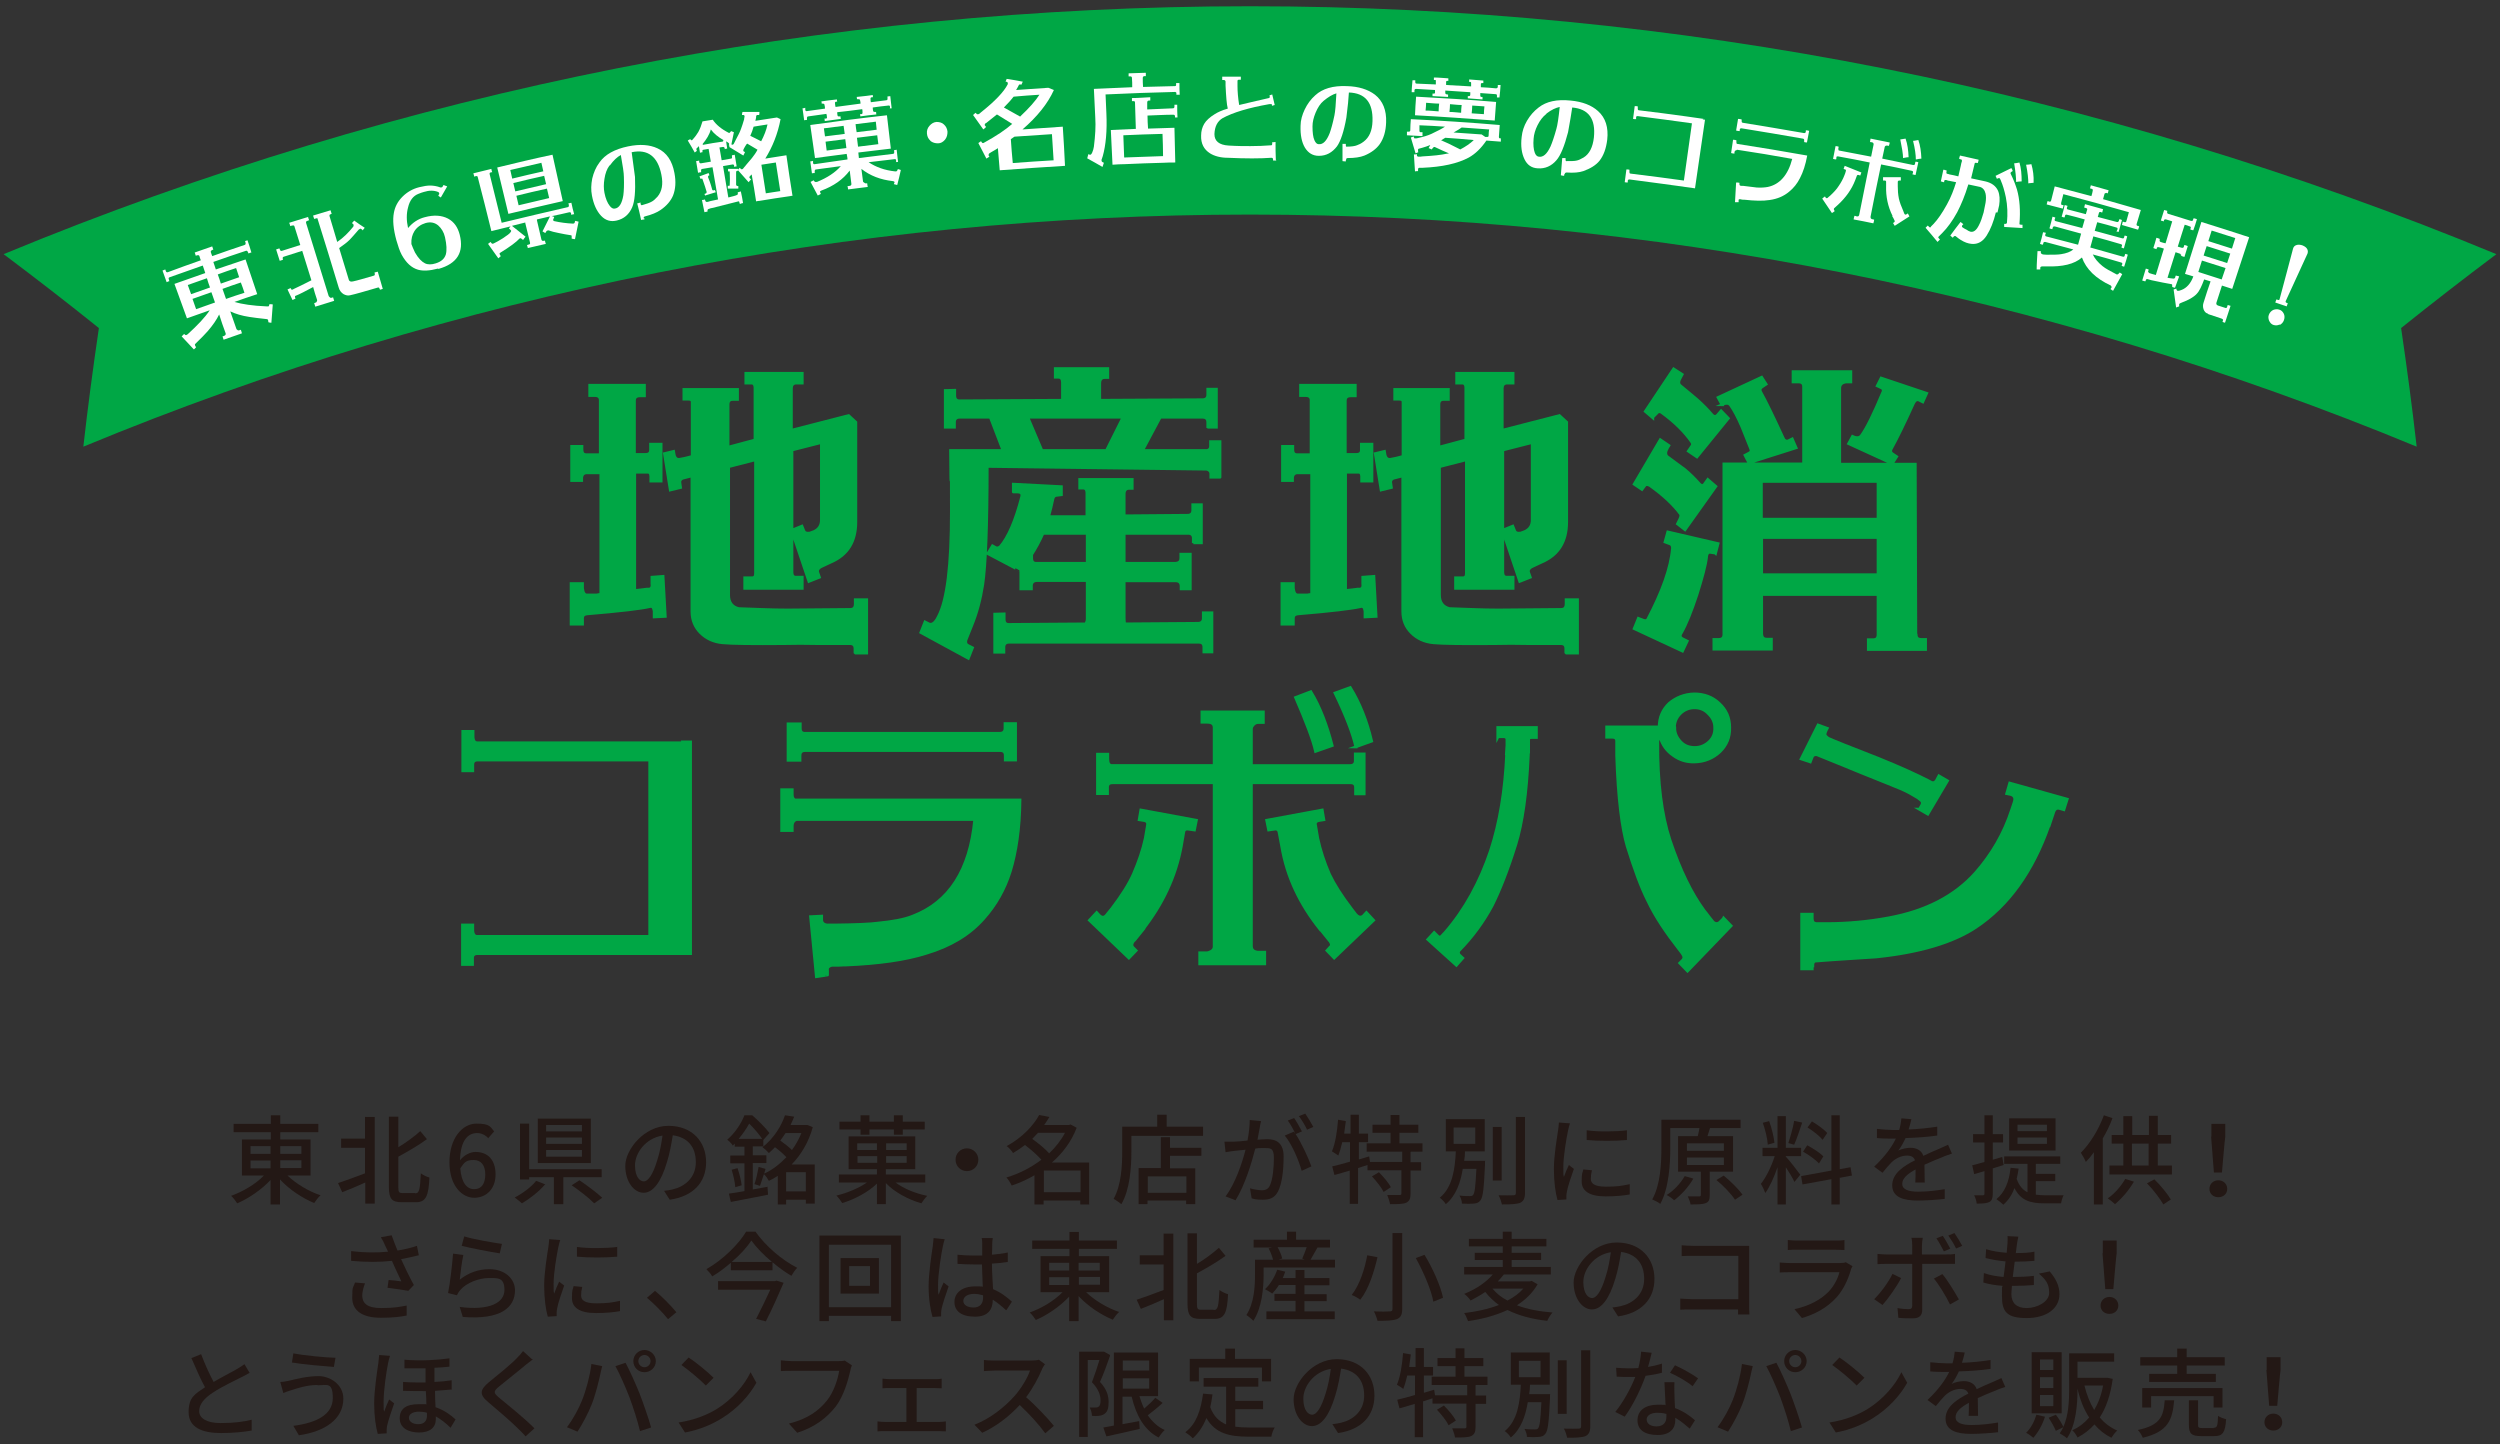 <?xml version="1.0" encoding="UTF-8"?>
<svg xmlns="http://www.w3.org/2000/svg" version="1.1" viewBox="0 0 900 520">
  <rect x="0" y="0" width="900" height="520" fill="#333333" stroke="none"/>
  <defs>
    <style>
      .cls-1 {
        fill: #231815;
      }

      .cls-2 {
        fill: #fff;
      }

      .cls-3 {
        stroke: #00a745;
        stroke-miterlimit: 10;
      }

      .cls-3, .cls-4 {
        fill: #00a745;
      }
    </style>
  </defs>
  <!-- Generator: Adobe Illustrator 28.7.9, SVG Export Plug-In . SVG Version: 1.2.0 Build 218)  -->
  <g>
    <g id="_レイヤー_1" data-name="レイヤー_1">
      <g>
        <path class="cls-3" d="M216.1,170.2h-5c-1.1.1-1.7.8-1.7,2v.8h-3.6v-12.3h3.7v1.1c0,1.4.6,1.9,1.6,1.9h5v-19.7c0-1-.7-1.6-1.9-1.6h-1.9v-3.7h19.7v3.8h-1.6c-1.4,0-2,.6-2,1.8v19.3h4c1.2,0,1.8-.5,1.8-1.6v-2.1h3.8v13.3h-3.7v-1.7c0-1-.5-1.6-1.2-1.5h-4.6v42.6c1.7-.2,3.2-.3,4.3-.5h.7c.9,0,1.4-.7,1.2-1.9v-2.4l4-.3.8,14.4-4,.2v-2.1c-.2-1.4-.7-1.9-1.7-1.6-3.1.7-10.5,1.6-22.5,2.6-1,.1-1.6.6-1.6,1.6v2.1h-4.1v-14.6h4.1v1.7c.2,1.6.7,2.4,1.6,2.4h3.5c.5-.1.9-.2,1.5-.2v-44ZM307.8,234.9v-1.4c0-1.2-.6-1.8-1.8-1.8h-11.5c-4.5-.1-8.6-.1-12.3,0-11.4.1-18.8,0-22-.3-3.4-.3-6-1.6-8-3.6-2-2-3.1-4.5-3.1-7.7v-48.8l-3.5.9c-.8.5-1,1-.8,1.9l.2,1.4-3.7.9-2.1-13.1,3.3-.8.2,1.2c.3,1.4,1.1,1.9,2.3,1.6.5-.1,1.8-.3,4.2-1v-19.7c-.1-.7-.6-.9-1.4-.9h-1.6v-3.5h19.3v3.6h-1.8c-1,0-1.6.6-1.6,1.8v15.4l9.7-2.6v-18.9c0-1-.5-1.6-1.2-1.6h-2.1v-3.5h20.3v3.5h-2.5c-.9.2-1.4.8-1.4,1.9v15.1l20.6-5.3,2.6,2.4v35.9c0,7-2.9,11.8-8.9,14.4l-3.2,1.5c-1.4.6-1.9,1.4-1.6,2.3l.6,1.7-3.8,1.5-6.2-18.4,3.7-1.5.6,1.5c.3.9,1,1.2,2.3,1l1.6-.6c1.6-.8,2.5-2.1,2.5-4.1v-27.9l-10.6,2.7v44c0,1.2.5,1.8,1.4,1.8h2.3v4h-20.7v-3.8h2.7c.8,0,1.2-.5,1.2-1.6v-40.9l-9.7,2.5v46.2c0,2.6,1.2,4.3,3.6,4.9,6.1.2,11.9.5,17.6.5l22.5-.2c1.4,0,1.9-.7,1.9-2.1v-1.4h4.1v19.2h-4Z"/>
        <path class="cls-3" d="M434.8,153.7v-1.7c0-1.1-.6-1.8-1.8-1.8h-15.3l-6.4,12h22.9c1,0,1.6-.6,1.6-1.6v-1.6h3.4v12.8c.1,0-3.3,0-3.3,0v-1.2c0-.9-.6-1.5-1.5-1.7l-79-1c0,21.5-.6,35.7-1.6,42.5-.8,5.2-2.1,10.3-4.1,15.1l-1.8,4.5c-.5,1.2-.2,2,.6,2.4l1.6.8-1.5,3.8-17.1-9.3,1.5-3.8,1.4.7c1.1.5,2.3-.3,3.4-2.6,3.2-6,4.7-18.6,4.7-37.9s-.1-7.6-.2-12.3c-.1-6.3-.1-9.5-.1-9.6h18.9l-4.6-12h-11.1c-1.2,0-1.8.7-1.8,1.8v1.8h-3.3v-13.2c.1,0,3.4-.1,3.4-.1v2c0,1.1.6,1.8,1.6,1.8l37.2-.2v-6.4c0-1.2-.5-1.9-1.4-1.9h-1.2v-3.1h18.9v3.2h-1.1c-1.2,0-1.8.8-1.8,2.1v6.1l37-.2c1.2,0,1.9-.6,1.9-1.8v-2h3.1v13.7h-2.9ZM429.6,195.5v-1.7c0-1.1-.6-1.8-1.8-1.8h-23.1v10.8h18.4c1.4-.1,2-.7,2-1.9v-1.4h3.4v12.5h-3.3v-1c0-1.2-.7-1.9-1.9-1.9h-18.6v13.4c0,.9.1,1.7.2,2.1l26.4-.2c1.2,0,1.9-.7,1.9-1.8v-2h3.1v14.1h-2.9v-1.7c0-1.2-.6-1.8-1.8-1.8h-68.4c-1.1,0-1.8.6-1.8,1.8v1.8h-3.3v-13.7c.1,0,3.4-.1,3.4-.1v2c0,1.2.6,1.8,1.6,1.8l27.8-.2c.3-.6.5-1.1.5-1.8v-13.8h-18.3c-1.1.1-1.8.7-1.8,1.9v1.1h-3.8v-6.4c.1,0-11.9-6.3-11.9-6.3l1.7-2.8,1.1.6c.5.3,1,.2,1.7-.3,2.9-3.4,5.5-9.4,7.7-17.9.3-1.2-.2-1.8-1.6-1.8h-1.4c0,.1,0-2.8,0-2.8l17.3.9v2.9l-1.6.2c-.8,0-1.2.5-1.4,1.1-.5,2.3-1,4.5-1.6,6.6h13.8v-8.4c0-1.4-.5-1.9-1.4-1.9h-1.2v-3.1h18.9v3.2h-1.1c-1.2,0-1.8.7-1.8,2.1v7.8l22.8-.2c1.2,0,1.9-.6,1.9-1.8v-2h3.1v13.7h-2.9ZM370,150.2l5.1,12h23.2l6-12h-34.2ZM375.5,192c-1.2,2.7-2.6,5.3-4.2,7.8h.1v1.2c0,1.2.6,1.8,1.6,1.8h18.4v-10.8h-15.9Z"/>
        <path class="cls-3" d="M472,170.2h-5c-1.1.1-1.7.8-1.7,2v.8h-3.6v-12.3h3.7v1.1c0,1.4.6,1.9,1.6,1.9h5v-19.7c0-1-.7-1.6-1.9-1.6h-1.9v-3.7h19.7v3.8h-1.6c-1.4,0-2,.6-2,1.8v19.3h4c1.2,0,1.8-.5,1.8-1.6v-2.1h3.8v13.3h-3.7v-1.7c0-1-.5-1.6-1.2-1.5h-4.6v42.6c1.7-.2,3.2-.3,4.3-.5h.7c.9,0,1.4-.7,1.2-1.9v-2.4l4-.3.8,14.4-4,.2v-2.1c-.2-1.4-.7-1.9-1.7-1.6-3.1.7-10.5,1.6-22.5,2.6-1,.1-1.6.6-1.6,1.6v2.1h-4.1v-14.6h4.1v1.7c.2,1.6.7,2.4,1.6,2.4h3.5c.5-.1.9-.2,1.5-.2v-44ZM563.7,234.9v-1.4c0-1.2-.6-1.8-1.8-1.8h-11.5c-4.5-.1-8.6-.1-12.3,0-11.4.1-18.8,0-22-.3-3.4-.3-6-1.6-8-3.6-2-2-3.1-4.5-3.1-7.7v-48.8l-3.5.9c-.8.5-1,1-.8,1.9l.2,1.4-3.7.9-2.1-13.1,3.3-.8.2,1.2c.3,1.4,1.1,1.9,2.3,1.6.5-.1,1.8-.3,4.2-1v-19.7c-.1-.7-.6-.9-1.4-.9h-1.6v-3.5h19.3v3.6h-1.8c-1,0-1.6.6-1.6,1.8v15.4l9.7-2.6v-18.9c0-1-.5-1.6-1.2-1.6h-2.1v-3.5h20.3v3.5h-2.5c-.9.2-1.4.8-1.4,1.9v15.1l20.6-5.3,2.6,2.4v35.9c0,7-2.9,11.8-8.9,14.4l-3.2,1.5c-1.4.6-1.9,1.4-1.6,2.3l.6,1.7-3.8,1.5-6.2-18.4,3.7-1.5.6,1.5c.3.9,1,1.2,2.3,1l1.6-.6c1.6-.8,2.5-2.1,2.5-4.1v-27.9l-10.6,2.7v44c0,1.2.5,1.8,1.4,1.8h2.3v4h-20.7v-3.8h2.7c.8,0,1.2-.5,1.2-1.6v-40.9l-9.7,2.5v46.2c0,2.6,1.2,4.3,3.6,4.9,6.1.2,11.9.5,17.6.5l22.5-.2c1.4,0,1.9-.7,1.9-2.1v-1.4h4.1v19.2h-4Z"/>
        <path class="cls-3" d="M591.1,176.2l-2.8-1.9,9.4-16,3.1,2.1c-.3.5-.7,1.1-1,1.9-.3,1-.1,1.8.7,2.3l6.1,4.5c1.9,1.6,3.6,3.3,5.1,5,.8.9,1.5.9,2.1-.1l1-1.4,2.9,2.5-11.1,15.6-2.7-2.1c.8-1.5,1.2-2.5,1.2-2.9s0-.5-.1-.6c-2.5-3.4-6.1-6.8-11-10.3-.9-.5-1.6-.5-2,.2l-.9,1.2ZM617.5,199.1l-2-.3c-.7.1-1,.6-1.1,1.4-.3,3.2-1.6,7.8-3.5,13.9-2,6-3.8,10.6-5.7,13.9-.6.9-.3,1.6.6,2l1.6.8-1.7,3.6-17.4-8.1,1.5-3.7,1.8.7c.7.2,1.1.2,1.5-.2,5.3-10.1,8.4-18.6,9-25.8,0-.8-.3-1.4-1.1-1.6l-1.6-.6,1-3.6,18.1,4.2-.9,3.5ZM595,150.4l-2.7-2.3,10.2-15.3,3.1,2c-.3.6-.7,1.2-1.1,2.1-.3.9-.1,1.6.5,2,3.1,2.5,5,4.2,6,5,2,1.8,3.8,3.6,5.3,5.4.7.8,1.5.8,2.1,0l1.2-1.4,2.6,2.7-11.3,13.9-3.1-2.1,1.1-1.6c.5-.6.5-1.1.1-1.7-2.5-3.6-6.1-7.2-10.8-10.6-.7-.5-1.4-.3-1.8.3l-1.4,1.4ZM689.8,228.4c0,1.2.6,1.8,1.8,1.8h1.6v3.6h-20.6v-3.5h1.8c1.1,0,1.7-.6,1.7-1.8v-14.5h-41.9v14.2c.1,1.4.7,1.9,1.9,1.9h1.6v3.6h-20.7v-3.5h1.8c1.1,0,1.8-.6,1.8-1.7v-61.5h28.7v-27.8c0-1.1-.6-1.7-1.8-1.7h-2v-3.7h20.8v3.7h-1.7c-1.5.2-2.3.9-2.3,2.3v26.7c0,.1,0,.3.1.6h27.1l.2,61.2ZM619.9,145.7l-1.4-2.6,15.7-7.3,1.6,2.5-1.5,1c-.7.5-.8,1-.5,1.7,2,3.6,4.7,9.2,8.1,16.6.3.8.8,1.2,1.4,1.2s.2-.1.5-.1l1.4-.7,1.4,3.2-17,5.4-1.4-2.7,1.5-.8c.7-.3.8-.8.6-1.4-1.1-2.7-2.1-5.3-3.2-8-1.5-3.5-2.9-6.1-4.1-7.8-.6-.9-1.7-.9-3.2-.2ZM676.1,186.9v-13.6h-42v13.6h42ZM676.1,206.9v-13.4h-41.9v13.4h41.9ZM681.2,166.9l-15.7-7.2,1.4-2.6c1.5.7,2.5.6,3.2-.3,1.9-2.6,4.5-7.9,7.8-15.8.2-.7,0-1.1-.6-1.4l-1.5-.7,1.4-2.8,16.4,5.5-1.4,3.1-1.4-.7c-.2-.1-.3-.1-.5-.1-.6,0-1,.5-1.4,1.2-3.4,7.5-6.1,13-8.1,16.6-.3.7-.2,1.2.5,1.7l1.5,1-1.6,2.5Z"/>
        <path class="cls-3" d="M245.8,267.1h2.8v76.2h-76.8c-1.1,0-1.7.6-1.7,1.6v2.3h-3.6v-14.2h3.7v1.8c0,1.5.6,2.3,1.5,2.3h62.2v-63.5h-62c-1.1,0-1.7.6-1.7,1.6v2.3h-3.6v-14.2h3.7v1.8c0,1.6.6,2.3,1.5,2.3h74.1Z"/>
        <path class="cls-3" d="M287,294.9c-1.1.3-1.8,1.1-1.8,2.5v1.6h-3.8v-14.7h3.8v1.8c0,1.1.5,1.8,1.1,1.9h80.9c-.1,10.3-1.4,18.9-3.5,25.7-2,6.4-5.2,12.1-9.6,17-5.1,5.8-12,9.9-20.7,12.5-7.6,2.4-17.2,3.7-28.9,4.2h-.6c-1,.1-2.5.1-4.5.1-1.1.3-1.7.9-1.5,1.8v1.7c.1,0-4,.6-4,.6l-2.1-21.6,4-.2v1.6c.2,1.1,1.1,1.7,2.7,1.6h2c7.6-.1,12.8-.3,15.7-.7,5-.5,9.2-1.2,12.4-2.5,13.1-5,20.6-16.6,22.3-34.8h-64ZM361.9,273.6v-1.6c0-1.2-.6-1.8-1.8-1.8h-70.3c-1.2,0-1.8.6-1.8,1.8v1.7h-4.3v-13.1h4.4v1.6c0,1.2.6,1.8,1.6,1.8h70.2c1.2,0,1.9-.6,1.9-1.8v-1.7h3.8v13.1h-3.7Z"/>
        <path class="cls-3" d="M408.4,338.4c-.6.7-.9,1.2-.9,1.7s.1.7.3.9l1.2,1.2-2.6,2.7-14.2-13.6,2.6-2.8,1,1.1c1,.9,1.9.8,2.8-.5l1.7-2.1c3.5-4.6,6.1-8.7,7.7-12.3,1.9-4.4,3.4-8.7,4.3-12.9l.8-4.7c.2-.9-.2-1.5-1.1-1.7l-1.9-.3.6-3.5,20,3.7-.7,3.5-2.1-.3c-.8-.2-1.5.1-1.7.8-.2,1.1-.5,2.9-.9,5.2h0c-2,11-6.7,21-14,30.3h.1l-2.9,3.6ZM488,285.7v-2.3c0-1-.6-1.6-1.7-1.6h-35.8v58.7c0,1.4.7,2.1,2.3,2.3h2.5v4.2h-23.4v-4h2.7c.3,0,.9-.2,1.6-.6.6-.5.9-.9.9-1.6v-59h-36.7c-1.1,0-1.7.6-1.7,1.6v2.3h-3.6v-14.2h3.7v1.8c0,1.5.5,2.3,1.5,2.3h36.8v-13.6c0-1.4-.8-2-2.6-2h-1.8v-3.7h22.1v3.8h-1.8c-.7,0-1.2.2-1.8.8-.5.6-.7,1-.7,1.5v13.2h35.6c1.1,0,1.8-.6,1.8-1.6v-2.6h3.2v14.4h-3.1ZM475.4,334.8c-7.5-9.3-12.2-19.3-14-30.2h0c0-.1-1-5.3-1-5.3-.3-.7-.9-1-1.6-.8l-2.1.3-.7-3.5,20-3.7.6,3.5-1.9.3c-.9.2-1.4.8-1.1,1.7l.8,4.7c.9,4.2,2.3,8.5,4.2,12.9,1.7,3.6,4.3,7.7,7.8,12.3l1.6,2.1c1,1.2,2,1.4,2.9.5l1-1.1,2.6,2.8-14.2,13.6-2.6-2.7,1.1-1.2c.3-.2.5-.6.5-.9s-.2-1-.9-1.7l-2.9-3.6h.1ZM473.6,270.5c-1-4.4-3.5-10.8-7.2-19.4l5.5-2.1c3.3,5.4,5.8,12,7.7,19.4l-6,2.1ZM488.1,268.9c-1.1-4.9-3.6-11.3-7.5-19.4l5.5-2c3.4,5.5,6,12,7.7,19.3l-5.8,2.1Z"/>
        <path class="cls-3" d="M539.2,265.4v-3.5h13.9v3.6h-1.7c-.6,0-.9.1-1.1.6v4.6c-.1,0-.1,1.2-.1,1.2-.6,13.7-2.1,24.3-4.5,32.1-2.9,9.3-5.8,16.6-8.5,22-3.1,5.8-7,11.2-12,16.3-.3.7-.2,1.1.3,1.6l1.1,1-2.3,2.6-10.3-9.3,2.3-2.5,1.2,1.2c.5.5.9.6,1.4.2l1.4-1.5c7.1-8.2,12.5-18.1,16.3-29.4,3.3-10.1,5.2-21.6,5.8-34.8h-.1l.2-3.1v-2.1c0-.7-.5-1-1.2-1h-2ZM620.5,330.5l2.7,2.8-15.7,16.3-2.8-2.9,1.2-1.2c.2-.3.3-.6.3-.9s-.3-1-1-1.9l-.7-.9c-4.6-5.9-8.5-11.6-11.2-17.3-2.6-5.1-5-11.8-7.5-19.8-1.9-6.4-3.3-17.3-3.8-32.7v-5.4c-.1-.9-.7-1.2-1.5-1.2h-2.1v-3.7h18.9c0-3.4,1.2-6.2,3.6-8.5,2.5-2.1,5.5-3.3,9-3.4,3.5,0,6.6,1.1,9,3.4,2.5,2.3,3.8,5.1,3.8,8.7.1,3.5-1.1,6.4-3.6,8.8-2.5,2.3-5.5,3.5-9,3.6-2.9.1-5.5-.7-7.8-2.4-2.3-1.6-3.8-3.7-4.6-6.3-.7.2-.9.7-.9,1.5-.1,14.5,1.4,26.2,4.4,35.3,3.6,10.8,7.8,19.3,12.3,25.4l.8,1c.6.9,1.5,1.9,2.5,3.2.9.7,1.8.6,2.5-.2l1.1-1.1ZM602.9,262c0,1.9.7,3.5,2.1,5,1.4,1.5,3.1,2.1,5.1,2.1s3.7-.7,5.2-2.1,2.1-3.2,2-5.1c0-1.9-.8-3.6-2.3-5-1.4-1.5-3.1-2.1-5-2.1s-3.7.7-5.1,2.1c-1.5,1.5-2.1,3.2-2.1,5.1Z"/>
        <path class="cls-3" d="M691,291.3l.8-1.4c.5-.9.2-1.5-.5-2l-.9-.7-2.9-1.7c-1.6-.9-4.4-2.1-8.5-3.7l-9.2-3.7c-2.7-1.1-8-3.3-15.7-6.4-.8-.1-1.4.1-1.7.8l-.7,1.8-3.3-1.1,6.1-12.2,3.3,1.2c-.6,1.1-.8,1.8-.8,2.1,0,.6.5,1,1.2,1.5,1.7.8,7.7,3.2,18,7.2,7.9,3.2,13.8,5.9,17.7,7.9l1.5.8c.7.2,1.2,0,1.7-.7l.9-1.7,3.1,1.8-7.1,12-3.1-1.8ZM652.4,347.4v1.4h-3.8v-19.7h3.8v1.5c0,1.4.6,1.9,1.8,1.9h3.3c7.6,0,15.1-.7,22.6-2.1,13.4-2.5,23.7-7.9,31.1-16.2,5.8-6.6,10.2-14.1,13-22.7l.9-2.7c.5-1.5.1-2.4-1.2-2.8l-1.5-.3,1.1-3.8,20.7,5.8-1.2,3.8-1.7-.5c-1-.2-1.7.3-2.1,1.8l-1.5,4.5h-.1c-5.8,16.5-14.6,28.8-26.4,36.6-8.2,5.4-20.2,9-35.8,10.6-7.3.5-14.8.9-22,1.5-.6.2-.8.8-.8,1.5Z"/>
      </g>
      <g>
        <path class="cls-1" d="M103.4,423.1c3.1,3,7.7,5.8,12,7.2-.8.7-1.8,2-2.3,2.8-4.3-1.8-9-4.9-12.3-8.5v9h-3.4v-8.8c-3.3,3.5-7.8,6.6-12,8.4-.5-.8-1.5-2.1-2.2-2.7,4.2-1.5,8.8-4.2,11.8-7.3h-7.9v-13h10.4v-2.6h-13.4v-3h13.4v-3.1h3.4v3.1h13.7v3h-13.7v2.6h10.9v13h-8.4ZM90.2,415.4h7.2v-2.8h-7.2v2.8ZM90.2,420.6h7.2v-2.8h-7.2v2.8ZM100.9,412.6v2.8h7.6v-2.8h-7.6ZM108.5,417.7h-7.6v2.8h7.6v-2.8Z"/>
        <path class="cls-1" d="M131.5,402.1h3.4v31.2h-3.4v-7.6c-2.9,1.3-5.9,2.6-8.3,3.5l-1.5-3.3c2.4-.8,6.1-2.1,9.7-3.5v-9.2h-8.6v-3.3h8.6v-7.9ZM149.5,429.6c1.5,0,1.7-1.5,2-7.2.8.6,2.2,1.3,3.1,1.5-.3,6.5-1.2,8.9-4.8,8.9h-5.2c-3.5,0-4.6-1.2-4.6-5.5v-25.3h3.4v11c3-1.8,5.9-4,7.9-5.8l2.4,2.9c-3,2.2-6.8,4.4-10.3,6.3v10.9c0,1.9.2,2.2,1.6,2.2h4.4Z"/>
        <path class="cls-1" d="M175.8,409.8c-.9-1.1-2.5-1.9-4-1.9-3.3,0-6,2.5-6.2,9.8,1.5-1.9,3.7-3,5.6-3,4.3,0,7.2,2.7,7.2,8.1s-3.5,8.4-7.7,8.4-8.9-4.1-8.9-12.8,4.7-13.9,9.7-13.9,5,1.2,6.4,2.8l-2.2,2.5ZM174.7,422.8c0-3.3-1.5-5.2-4.2-5.2s-3.3.8-4.8,3c.4,5.1,2.3,7.5,5,7.5s4-2,4-5.4Z"/>
        <path class="cls-1" d="M196.3,426.3c-2.2,2.6-5.5,5.2-8.4,6.9-.7-.6-1.9-1.6-2.6-2.1,2.9-1.5,6.1-3.9,7.7-6l3.4,1.3ZM202.8,423.8v9.7h-3.4v-9.7h-8.9v.8h-3.3v-20.1h3.3v16.4h26.1v2.9h-13.8ZM212.7,418.7h-19.1v-16h19.1v16ZM209.5,405h-12.9v2.3h12.9v-2.3ZM209.5,409.5h-12.9v2.3h12.9v-2.3ZM209.5,414h-12.9v2.4h12.9v-2.4ZM208.6,424.9c2.7,1.8,6.3,4.5,8.2,6.3l-2.9,2c-1.7-1.8-5.3-4.6-8.1-6.5l2.8-1.8Z"/>
        <path class="cls-1" d="M239,428.7c1.2-.1,2.2-.3,3.1-.5,4.4-1,8.4-4.2,8.4-9.8s-3-9-8.3-9.7c-.5,3.1-1.1,6.5-2.1,9.7-2.1,7.1-5,11-8.4,11s-6.6-3.9-6.6-9.7,6.8-14.4,15.5-14.4,13.6,5.8,13.6,13.1-4.7,12.3-13.1,13.5l-2.1-3.3ZM236.6,417.7c.9-2.7,1.5-5.9,1.9-8.9-6.2,1-9.9,6.4-9.9,10.7s1.8,5.8,3.2,5.8,3.2-2.2,4.8-7.6Z"/>
        <path class="cls-1" d="M276.3,427.3l.2,2.8c-4.7.9-9.7,1.9-13.4,2.6l-.7-3c1.5-.2,3.5-.5,5.6-.9v-10h-5.1v-2.8h5.1v-3.2h-3.5v-1.1c-.2.2-.5.5-.7.7-.4-.7-1.4-1.7-2-2.1,3-2.6,5.1-6,6.2-8.8h2.8c2.2,1.9,4.9,4.6,6.2,6.4l-2.2,2.5h0c0-.1,0,2.3,0,2.3h-3.8v3.2h4.9v2.8h-4.9v9.5l5.5-1ZM265.5,420.5c.7,2,1.3,4.5,1.5,6.2l-2.3.7c-.1-1.7-.7-4.3-1.3-6.3l2.2-.6ZM274.4,410c-1.1-1.6-3-3.9-4.7-5.5-.9,1.7-2.2,3.6-3.8,5.5h8.5ZM293.2,433.3h-3.1v-1.4h-7.1v1.7h-3v-10.3c-1,.7-2.1,1.3-3.2,1.8-.4-.7-1.1-1.8-1.8-2.4-.5,1.6-1,3.1-1.4,4.2l-2-.6c.6-1.7,1.2-4.4,1.5-6.2l2.5.7-.5,1.7c2.9-1.3,5.6-3.4,8-5.9-1-1.1-2.6-2.5-4.1-3.6-.7.7-1.4,1.4-2.2,2.1-.6-.7-1.6-1.6-2.3-2.1,4.2-3.3,6.8-7.7,8.1-11.5l3.3.5c-.4,1-.8,2-1.3,3h6c0-.1,2,.8,2,.8-1.5,5.4-4.2,9.9-7.6,13.4h8.3v14.2ZM282.8,407.9c-.6.9-1.2,1.8-1.9,2.7,1.4,1,3.1,2.3,4.2,3.4,1.4-1.9,2.5-3.9,3.4-6.1h-5.8ZM290.1,428.9v-6.9h-7.1v6.9h7.1Z"/>
        <path class="cls-1" d="M322.4,425.7c2.9,2.2,7.3,4,11.4,4.8-.7.7-1.6,1.9-2.1,2.7-4.6-1.3-9.7-4-12.8-7.3v7.6h-3.2v-7.4c-3.2,3.1-8.1,5.7-12.5,7-.5-.8-1.4-2-2.1-2.7,3.9-.9,8.1-2.7,11-4.7h-10.1v-2.9h13.7v-1.9h-10.2v-11.8h24v11.8h-10.6v1.9h14.2v2.9h-10.7ZM309.8,406.6h-7.6v-2.8h7.6v-2.3h3.2v2.3h8.8v-2.3h3.2v2.3h7.9v2.8h-7.9v1.9h-3.2v-1.9h-8.8v1.9h-3.2v-1.9ZM308.6,414h7.1v-2.4h-7.1v2.4ZM315.8,418.6v-2.4h-7.1v2.4h7.1ZM326.4,411.6h-7.4v2.4h7.4v-2.4ZM326.4,416.2h-7.4v2.4h7.4v-2.4Z"/>
        <path class="cls-1" d="M348.1,413.4c2.2,0,4.1,1.8,4.1,4.1s-1.8,4.1-4.1,4.1-4.1-1.8-4.1-4.1,1.8-4.1,4.1-4.1Z"/>
        <path class="cls-1" d="M392.3,433.6h-3.4v-1.4h-13.2v1.4h-3.3v-10.5c-2.6,1.5-5.4,2.8-8.2,3.7-.4-.9-1.2-2.2-1.9-2.9,4.4-1.3,8.8-3.5,12.6-6.4-1.4-1.6-3.8-3.7-5.9-5.3-1.3,1-2.8,2-4.3,2.9-.5-.8-1.5-2-2.3-2.5,5.7-3.1,9.7-7.5,11.7-11.2l3.7.7c-.6,1-1.2,1.9-1.9,2.9h8.9l.6-.2,2.2,1.2c-1.9,5-5.1,9.2-8.9,12.5h13.4v15.2ZM373.7,407.8c-.7.7-1.4,1.5-2.1,2.2,2.1,1.5,4.6,3.5,6.1,5.2,2.3-2.2,4.3-4.7,5.7-7.4h-9.6ZM389,429.2v-7.8h-13.2v7.8h13.2Z"/>
        <path class="cls-1" d="M433.1,405.7v3.2h-25.8v5.7c0,5.5-.5,13.6-3.6,18.9-.6-.5-2-1.5-2.8-1.9,2.8-5,3.1-12.1,3.1-17.1v-8.9h12.6v-4.3h3.4v4.3h13.1ZM421.2,413.2h11.3v2.9h-11.3v4.5h9.1v12.9h-3.3v-1.3h-13.9v1.3h-3.2v-13h8v-11.1h3.3v3.7ZM427.1,423.5h-13.9v5.9h13.9v-5.9Z"/>
        <path class="cls-1" d="M454,403.6c-.2.7-.4,1.6-.5,2.4-.2,1-.5,2.7-.8,4.3,1.4-.1,2.7-.2,3.5-.2,3.3,0,5.9,1.4,5.9,6.2s-.5,9.6-2,12.6c-1.2,2.3-2.9,3-5.4,3s-3-.2-4.1-.5l-.6-3.6c1.4.4,3.3.7,4.3.7s2.2-.3,2.8-1.6c1.1-2.2,1.5-6.5,1.5-10.1s-1.3-3.5-3.5-3.5-1.9,0-3.2.2c-1.3,5.1-3.7,13.1-7.1,18.6l-3.6-1.4c3.5-4.6,6-12.1,7.2-16.8-1.6.2-3,.3-3.8.4-.9.1-2.5.3-3.4.5l-.4-3.8c1.2,0,2.2,0,3.4,0,1.1,0,3-.2,4.9-.4.5-2.6.8-5.2.8-7.4l4.1.4ZM466.4,408.2c2.1,3.2,4.7,8.8,5.7,11.7l-3.5,1.6c-1-3.7-3.6-9.8-6.1-12.7l3.3-1.4c.2.2.3.5.6.8-.7-1.4-1.8-3.5-2.8-4.8l2.3-.9c.9,1.3,2.1,3.5,2.8,4.8l-2.3,1ZM470.5,406.6c-.7-1.5-1.9-3.5-2.9-4.8l2.3-.9c.9,1.3,2.2,3.5,2.9,4.8l-2.3,1Z"/>
        <path class="cls-1" d="M507.8,414.7v3.7h3.8v3h-3.8v8.3c0,1.8-.4,2.7-1.6,3.3-1.2.5-3.2.5-5.8.5-.1-.9-.6-2.3-1-3.3,2,0,3.9,0,4.4,0,.6,0,.7-.1.7-.6v-8.3h-12.2v-1.9l-3.4,1.1v12.9h-3v-12c-2,.6-3.9,1.2-5.5,1.6l-.8-3.1c1.8-.4,4-1,6.4-1.7v-7h-2.8c-.4,1.8-.9,3.5-1.4,4.8-.5-.4-1.7-1.1-2.3-1.5,1.2-2.8,1.9-7.2,2.2-11.4l2.8.5c-.2,1.5-.4,3-.6,4.5h2.3v-6.8h3v6.8h3.3v3.1h-3.3v6.2l3.7-1.1.3,2h11.6v-3.7h-12.8v-3h8.6v-3.8h-6.5v-2.9h6.5v-3.5h3.2v3.5h6.8v2.9h-6.8v3.8h8.3v3h-4.1ZM496.4,422c1.6,1.6,3.5,3.8,4.3,5.4l-2.6,1.7c-.7-1.5-2.6-3.9-4.2-5.6l2.5-1.5Z"/>
        <path class="cls-1" d="M534.6,418s0,.9,0,1.3c-.4,8.5-.7,11.8-1.7,12.9-.6.8-1.3,1-2.4,1.1-.9.1-2.6.1-4.2,0,0-.9-.4-2.1-.9-2.9,1.6.2,3.2.2,3.7.2s.9,0,1.2-.4c.6-.6.9-3.1,1.2-9.4h-4.9c-.8,4.9-2.4,9.6-6.1,12.7-.5-.8-1.4-1.8-2.2-2.3,4.7-3.8,5.5-10.6,5.8-16.7h-3.6v-11.6h14v11.6h-7.1c0,1.1-.1,2.2-.3,3.4h7.7ZM523.3,411.8h7.8v-5.9h-7.8v5.9ZM540.6,425h-3.2v-19.3h3.2v19.3ZM549,402.1v27.3c0,2-.5,3-1.7,3.6-1.3.5-3.4.6-6.6.6-.2-.9-.7-2.4-1.2-3.3,2.4.1,4.6,0,5.3,0,.7,0,.9-.2.9-.9v-27.3h3.3Z"/>
        <path class="cls-1" d="M565.2,404.3c-.2.7-.6,2-.7,2.7-.6,2.8-1.7,9.3-1.7,13.1s0,2.4.2,3.6c.5-1.4,1.2-3.1,1.8-4.3l1.8,1.4c-.9,2.6-2.2,6.3-2.5,8.1-.1.5-.2,1.2-.2,1.6,0,.3,0,.9,0,1.3l-3.2.2c-.7-2.4-1.3-6.5-1.3-11.2s1.1-11.1,1.5-13.8c.1-.9.3-2,.3-2.9l3.9.3ZM573.1,421.3c-.3,1.2-.4,2.1-.4,3.1,0,1.6,1.2,2.8,5.4,2.8s5.7-.3,8.6-.9v3.7c-2.1.4-5,.7-8.7.7-5.9,0-8.6-2-8.6-5.4s.3-2.8.6-4.3l3.2.3ZM585.7,406.8v3.6c-4,.4-10.5.4-14.5,0v-3.5c4,.6,10.9.5,14.5,0Z"/>
        <path class="cls-1" d="M615.5,421.9v8.4c0,1.5-.3,2.4-1.4,2.8-1.2.5-2.9.5-5.5.5-.1-.8-.6-2.1-1-2.9,1.8,0,3.6,0,4.1,0s.6-.1.6-.6v-8.3h-8.2v-12.8h7.1c.2-1,.5-2,.6-2.9h-10.5v7.2c0,5.8-.5,14.5-3.6,20.1-.6-.5-2.1-1.3-2.9-1.6,3-5.4,3.3-13.1,3.3-18.6v-10.1h28.5v3h-11c-.3,1-.6,2-.9,2.9h9.2v12.8h-8.5ZM609.6,424.3c-1.7,3-4.4,5.9-6.9,7.8-.6-.6-1.9-1.5-2.7-1.9,2.6-1.6,5-4.2,6.5-6.8l3.1.9ZM607.3,414.3h13.3v-2.7h-13.3v2.7ZM607.3,419.4h13.3v-2.7h-13.3v2.7ZM620.5,423.2c2.5,2,5.4,4.9,6.8,6.9l-2.7,1.8c-1.3-2-4.1-5-6.7-7.1l2.5-1.5Z"/>
        <path class="cls-1" d="M643,416.5c1.1,1.1,4.4,5.4,5.1,6.4l-2.1,2.6c-.6-1.3-1.9-3.5-3.1-5.3v13.4h-3v-13.4c-1.2,3.5-2.8,7.1-4.4,9.3-.3-.9-1-2.4-1.6-3.3,1.9-2.3,3.9-6.5,5-10h-4.4v-3h5.4v-11.4h3v11.4h5.5v3h-5.5v.4ZM636.4,412.1c-.1-2.1-.9-5.4-1.8-7.9l2.3-.6c.9,2.5,1.7,5.7,1.9,7.8l-2.5.7ZM648.8,404.1c-.9,2.7-2,6-2.9,8l-2.1-.6c.7-2.1,1.7-5.6,2.1-8l2.8.6ZM662.3,423.9v9.7h-3v-9.1l-10.4,1.9-.5-3,10.9-2v-19.9h3v19.4l3.9-.7.5,3-4.3.8ZM654.8,418.8c-1.2-1.3-3.7-3.1-5.7-4.2l1.5-2.3c2,1.1,4.6,2.7,5.8,4l-1.6,2.6ZM656.2,410.4c-1.1-1.4-3.5-3.3-5.5-4.5l1.6-2.2c2,1.2,4.4,2.9,5.5,4.2l-1.7,2.5Z"/>
        <path class="cls-1" d="M689.5,425.9c.1-1.2.1-3.2.1-4.9-2.9,1.6-4.8,3.2-4.8,5.2s2.2,2.8,5.7,2.8,6.6-.4,9.6-.9v3.5c-2.6.3-6.6.6-9.7.6-5.2,0-9.2-1.2-9.2-5.5s4.2-7,8.2-9c-.4-1.2-1.5-1.7-2.8-1.7-2.2,0-4.3,1.1-5.7,2.5-1,1-2,2.2-3.2,3.7l-3-2.2c4.1-3.9,6.4-7.2,7.8-10.1h-1c-1.4,0-3.9,0-5.8-.2v-3.3c1.8.2,4.3.4,6,.4h2c.5-1.6.7-3.1.8-4.2l3.6.3c-.2.9-.5,2.2-1,3.7,3.4-.1,7.1-.5,10.3-1v3.2c-3.4.5-7.7.8-11.4.9-.7,1.5-1.6,3.2-2.6,4.5,1.1-.6,3-1,4.4-1,2.2,0,4,1,4.6,2.9,2.1-1,3.9-1.8,5.6-2.5,1.2-.5,2.2-1,3.3-1.5l1.4,3.2c-.9.3-2.5.8-3.5,1.3-1.8.7-4,1.6-6.4,2.7,0,2,.1,4.7.1,6.4h-3.4Z"/>
        <path class="cls-1" d="M717.4,420.6v9.1c0,1.6-.3,2.5-1.2,3-.9.5-2.3.6-4.6.6,0-.8-.5-2.2-.9-3,1.4,0,2.7,0,3.1,0s.6-.1.6-.6v-8.1l-3.7,1.1-.7-3.2c1.2-.3,2.8-.7,4.4-1.2v-7h-4.1v-3h4.1v-6.8h3v6.8h3.7v3h-3.7v6.2l3.4-1,.5,2.9-3.8,1.2ZM733.1,430.1c.9.1,1.9.2,2.9.2s5.6,0,6.9,0c-.4.7-.8,2.1-.9,2.9h-6c-4.9,0-8.5-.9-10.8-5.5-.9,2.5-2.2,4.4-4,6-.5-.5-1.7-1.5-2.5-2,3-2.4,4.6-6.3,5.1-11.3l2.9.3c-.2,1.3-.4,2.5-.7,3.7.9,2.5,2.2,4,3.9,4.8v-10.2h-8.4v-2.7h20.2v2.7h-8.8v3.6h7v2.6h-7v4.9ZM740,414.2h-16.7v-11.6h16.7v11.6ZM736.9,404.9h-10.6v2.3h10.6v-2.3ZM736.9,409.5h-10.6v2.3h10.6v-2.3Z"/>
        <path class="cls-1" d="M760.5,402.5c-.9,2.5-2.1,5-3.5,7.3v23.8h-3.2v-18.8c-.9,1.3-1.9,2.5-2.9,3.5-.3-.8-1.3-2.6-1.8-3.3,3.3-3.3,6.4-8.3,8.3-13.5l3,1ZM768.2,425.4c-1.7,3-4.4,6.1-6.8,8.1-.6-.6-1.9-1.6-2.6-2.1,2.5-1.7,4.8-4.4,6.3-7l3.1,1ZM781.9,419.6v3.2h-22.5v-3.2h5v-7.9h-4.2v-3.1h4.2v-6.8h3.2v6.8h6v-6.9h3.2v6.9h4.8v3.1h-4.8v7.9h5.1ZM767.5,419.6h6v-7.9h-6v7.9ZM775.5,424.5c2.3,2.2,4.8,5.3,6,7.3l-2.7,1.8c-1.2-2.1-3.6-5.3-5.9-7.6l2.6-1.4Z"/>
        <path class="cls-1" d="M795.4,428c0-1.8,1.4-3.1,3.2-3.1s3.2,1.3,3.2,3.1-1.4,3-3.2,3-3.2-1.2-3.2-3ZM796.1,409.2v-4.6c-.1,0,5,0,5,0v4.6c-.1,0-1.2,12.9-1.2,12.9h-2.9l-1-12.9Z"/>
        <path class="cls-1" d="M150.7,451.9c-2,.5-4.1,1-6.3,1.4,1.3,2.8,3,6.5,4.6,9.3l-2,2.1c-1.6-.3-5.1-.8-7.5-1.1l.4-2.8c1.3.1,3.4.3,4.6.5-.9-2-2.4-5-3.4-7.4-4.4.5-9.3.5-14.7,0v-3.5c4.9.6,9.4.6,13.3.2l-1-2.1c-.6-1.4-.9-2-1.6-3.1l3.9-.7c.7,2.1,1.4,3.7,2.1,5.5,2.4-.4,4.7-.9,7-1.7l.7,3.5ZM131.4,462c-.5,1.2-1,3.3-1,4.3,0,2.8,1.7,4.6,6.8,4.6s6.8-.5,9.2-.9v3.6c-2.1.4-4.7.8-9.3.8-6.7,0-10.3-2.6-10.3-7.2s.4-3.5,1-5.5l3.6.3Z"/>
        <path class="cls-1" d="M165.5,460.7c3.2-2.6,6.9-3.8,10.7-3.8,5.6,0,9.2,3.5,9.2,7.6,0,6.3-5.3,10.7-18.8,9.6l-1.1-3.6c10.7,1.4,16.1-1.5,16.1-6.1s-2.4-4.3-5.7-4.3-7.9,1.6-10.2,4.3c-.6.7-.9,1.3-1.2,1.9l-3.2-.8c.7-3.3,1.5-10.3,1.8-14.2l3.7.5c-.5,2.2-1.1,6.8-1.3,9ZM167.1,445.1c3.1,1,10.6,2.3,13.6,2.7l-.8,3.4c-3.4-.5-11-2-13.7-2.7l.9-3.3Z"/>
        <path class="cls-1" d="M201.7,446.3c-.2.7-.6,2-.7,2.7-.6,2.8-1.7,9.3-1.7,13.1s0,2.4.2,3.6c.5-1.4,1.2-3.1,1.8-4.3l1.8,1.4c-.9,2.6-2.2,6.3-2.5,8.1-.1.5-.2,1.2-.2,1.6,0,.3,0,.9,0,1.3l-3.2.2c-.7-2.4-1.3-6.5-1.3-11.2s1.1-11.1,1.5-13.8c.1-.9.3-2,.3-2.9l3.9.3ZM209.6,463.3c-.3,1.2-.4,2.1-.4,3.1,0,1.6,1.2,2.8,5.4,2.8s5.7-.3,8.6-.9v3.7c-2.1.4-5,.7-8.7.7-5.9,0-8.6-2-8.6-5.4s.3-2.8.6-4.3l3.2.3ZM222.2,448.8v3.6c-4,.4-10.5.4-14.5,0v-3.5c4,.6,10.9.5,14.5,0Z"/>
        <path class="cls-1" d="M240.5,474.9c-2.2-2.7-5.2-5.7-7.6-7.7l2.9-2.5c2.5,2,5.7,5.3,7.7,7.7l-3,2.5Z"/>
        <path class="cls-1" d="M271.9,443.3c3.7,5.3,9.7,10.4,15.1,13.1-.8.8-1.5,1.9-2.1,2.9-2.2-1.3-4.6-3-6.8-4.9v2.9h-15v-2.7c-2.1,1.8-4.3,3.5-6.7,4.9-.4-.8-1.4-1.9-2.1-2.6,6-3.4,11.7-9.1,14.3-13.5h3.3ZM279.5,461l2.6.8c-1.7,4-4.2,9.6-6.4,13.9l-3.5-.9c1.7-3.3,3.7-7.4,5.1-10.5h-18.8v-3.1h20.5l.6-.2ZM277.9,454.3c-3-2.5-5.7-5.3-7.4-7.7-1.6,2.4-4.1,5.2-7.1,7.7h14.5Z"/>
        <path class="cls-1" d="M324.3,444.8v30.8h-3.5v-1.9h-22.4v1.9h-3.4v-30.8h29.2ZM320.8,470.6v-22.5h-22.4v22.5h22.4ZM316.4,452.9v12.8h-13.8v-12.8h13.8ZM313.2,455.8h-7.5v7.1h7.5v-7.1Z"/>
        <path class="cls-1" d="M340.1,446.1c-.2.6-.6,2-.7,2.7-.6,2.8-1.7,10-1.7,13.7s0,2.4.2,3.6c.5-1.4,1.2-3.1,1.8-4.4l1.8,1.4c-.9,2.6-2.1,6.1-2.5,7.9-.1.5-.2,1.2-.2,1.6,0,.4,0,.9,0,1.3l-3.1.2c-.7-2.4-1.4-6.3-1.4-11s1.1-11.8,1.5-14.5c.1-.9.2-2,.3-2.9l3.8.4ZM362.2,471.7c-1.6-1.5-3.2-2.8-4.8-3.8h0c0,3.3-1.5,6.1-6.4,6.1s-7.4-2-7.4-5.3,2.8-5.6,7.4-5.6,1.9,0,2.8.2c-.1-2.4-.2-5.4-.3-8.1-1,0-2,0-2.9,0-2,0-3.9-.1-5.9-.2v-3.3c2,.2,3.9.3,6,.3s1.9,0,2.9,0c0-1.7,0-3.2,0-4.1s0-1.5-.2-2.2h4c-.1.7-.2,1.4-.2,2.1,0,.9,0,2.3-.1,3.9,2-.2,4-.4,5.7-.8v3.4c-1.8.3-3.7.5-5.7.6,0,3.5.3,6.6.4,9.2,2.9,1.2,5,2.9,6.8,4.5l-1.9,2.9ZM353.9,466.3c-1.1-.3-2.1-.5-3.2-.5-2.3,0-3.9,1-3.9,2.5s1.5,2.4,3.7,2.4,3.4-1.3,3.4-3.5v-.9Z"/>
        <path class="cls-1" d="M390.9,465.1c3.1,3,7.7,5.8,12,7.2-.8.7-1.8,2-2.3,2.8-4.3-1.8-9-4.9-12.3-8.5v9h-3.4v-8.8c-3.3,3.5-7.8,6.6-12,8.4-.5-.8-1.5-2.1-2.2-2.7,4.2-1.5,8.8-4.2,11.8-7.3h-7.9v-13h10.4v-2.6h-13.4v-3h13.4v-3.1h3.4v3.1h13.7v3h-13.7v2.6h10.9v13h-8.4ZM377.7,457.4h7.2v-2.8h-7.2v2.8ZM377.7,462.6h7.2v-2.8h-7.2v2.8ZM388.3,454.6v2.8h7.6v-2.8h-7.6ZM396,459.7h-7.6v2.8h7.6v-2.8Z"/>
        <path class="cls-1" d="M419,444.1h3.4v31.2h-3.4v-7.6c-2.9,1.3-5.9,2.6-8.3,3.5l-1.5-3.3c2.4-.8,6.1-2.1,9.7-3.5v-9.2h-8.6v-3.3h8.6v-7.9ZM437,471.6c1.5,0,1.7-1.5,2-7.2.8.6,2.2,1.3,3.1,1.5-.3,6.5-1.2,8.9-4.8,8.9h-5.2c-3.5,0-4.6-1.2-4.6-5.5v-25.3h3.4v11c3-1.8,5.9-4,7.9-5.8l2.4,2.9c-3,2.2-6.8,4.4-10.3,6.3v10.9c0,1.9.2,2.2,1.6,2.2h4.4Z"/>
        <path class="cls-1" d="M480.6,453.5v2.8h-25.7v2.7c0,4.7-.6,11.8-3.7,16.5-.5-.6-1.9-1.7-2.5-2.1,2.8-4.3,3.1-10.3,3.1-14.4v-5.5h6.5c-.3-1.2-.9-2.8-1.6-4.1l1.3-.3h-6.7v-2.8h12v-2.9h3.3v2.9h12.2v2.8h-5,.5c-.9,1.6-1.8,3.2-2.5,4.4h8.8ZM469.5,472.1h11v2.8h-24.6v-2.8h10.5v-3.8h-7.6v-2.5h7.6v-3.2h-6c-.7,1.2-1.6,2.2-2.4,3.1-.6-.5-1.9-1.2-2.6-1.6,1.9-1.7,3.5-4.4,4.4-7l2.9.7c-.3.8-.6,1.5-.9,2.3h4.6v-2.9h3.2v2.9h9v2.6h-9v3.2h8v2.5h-8v3.8ZM460,449.1c.7,1.3,1.4,2.9,1.6,4l-1.3.3h9.4l-.9-.3c.5-1.2,1.2-2.8,1.6-4.1h-10.5Z"/>
        <path class="cls-1" d="M495.9,452.6c-1.2,5.1-3.1,11.4-6.2,15.3-.8-.6-2.2-1.4-3.1-1.7,2.9-3.6,4.8-9.7,5.6-14.3l3.7.7ZM504.8,443.9v27.3c0,2.2-.6,3.1-1.9,3.7-1.4.5-3.6.6-7,.6-.2-.9-.8-2.5-1.3-3.4,2.4.1,4.9.1,5.7,0,.7,0,1-.2,1-.9v-27.3h3.5ZM512.8,451.7c3,4.9,5.8,11.2,6.7,15.5l-3.5,1.4c-.7-4.1-3.5-10.6-6.3-15.7l3.2-1.2Z"/>
        <path class="cls-1" d="M553.5,462.4c-1.8,3.1-4.3,5.5-7.4,7.5,3.6,1.4,7.9,2.2,12.8,2.6-.7.8-1.5,2.1-1.9,3-5.5-.6-10.3-1.9-14.3-3.9-4.3,2-9.2,3.3-14.2,4-.3-.8-.9-2.2-1.4-2.9,4.3-.5,8.6-1.4,12.5-2.9-1.9-1.4-3.5-2.9-4.9-4.7-1.6,1.1-3.4,2.1-5.3,3.1-.5-.8-1.5-1.9-2.3-2.4,4.7-1.9,8.1-4.4,10.3-7h-10.3v-2.7h13.9v-2.5h-10.1v-2.6h10.1v-2.3h-12.2v-2.7h12.2v-2.6h3.2v2.6h12.5v2.7h-12.5v2.3h10.6v2.6h-10.6v2.5h14.1v2.7h-16.9c-.7.9-1.4,1.7-2.2,2.5h11.6l.6-.2,2.2,1.3ZM537.3,463.9c1.4,1.7,3.2,3.2,5.4,4.3,2.3-1.2,4.2-2.6,5.7-4.3h-11.1Z"/>
        <path class="cls-1" d="M580.4,470.7c1.2-.1,2.2-.3,3.1-.5,4.4-1,8.4-4.2,8.4-9.8s-3-9-8.3-9.7c-.5,3.1-1.1,6.5-2.1,9.7-2.1,7.1-5,11-8.4,11s-6.6-3.9-6.6-9.7,6.8-14.4,15.5-14.4,13.6,5.8,13.6,13.1-4.7,12.3-13.1,13.5l-2.1-3.3ZM578,459.7c.9-2.7,1.5-5.9,1.9-8.9-6.2,1-9.9,6.4-9.9,10.7s1.8,5.8,3.2,5.8,3.2-2.2,4.8-7.6Z"/>
        <path class="cls-1" d="M625.7,473.3c0-.5,0-1.2,0-1.9h-16.6c-1.4,0-3.2,0-4.2.1v-4c1,0,2.6.2,4.1.2h16.8v-15.6h-16.3c-1.4,0-3.2,0-4.1.1v-3.9c1.2.1,2.9.2,4.1.2h17.4c.9,0,2.2,0,2.8,0,0,.8,0,2,0,2.9v18.1c0,1.2,0,2.9.1,3.7h-4Z"/>
        <path class="cls-1" d="M666.8,456c-.2.4-.5.9-.5,1.2-1,3.4-2.6,7-5.1,9.8-3.6,4-8.1,6.2-12.5,7.5l-2.7-3.2c5.1-1.1,9.4-3.3,12.3-6.3,2-2.1,3.3-4.7,3.9-7h-17.8c-.8,0-2.4,0-3.7.1v-3.6c1.4.1,2.7.2,3.7.2h17.9c.9,0,1.8-.1,2.2-.3l2.5,1.5ZM643.6,446.4c.9.1,2.2.2,3.3.2h13.7c1.1,0,2.6,0,3.4-.2v3.6c-.9,0-2.3-.1-3.5-.1h-13.6c-1.1,0-2.3,0-3.3.1v-3.6Z"/>
        <path class="cls-1" d="M684.4,460.1c-1.5,3-4.8,7.6-6.7,9.7l-3-2.1c2.3-2.2,5.2-6.2,6.6-9.1l3.1,1.5ZM692,454.9v16.7c0,1.9-1,3-3.3,3s-3.7,0-5.3-.2l-.3-3.5c1.5.3,3.1.4,4,.4s1.3-.3,1.3-1.3v-15h-9.3c-1.1,0-2.2,0-3.2.1v-3.7c1,.1,2,.2,3.1.2h9.4v-3.3c0-.8-.1-2.2-.3-2.7h4.1c-.1.5-.3,2-.3,2.8v3.2h8.8c.9,0,2.2,0,3.1-.2v3.6c-1,0-2.2,0-3.1,0h-8.8ZM699.2,458.6c1.9,2.2,4.6,6.7,6,9.2l-3.2,1.8c-1.4-2.9-4-7.2-5.8-9.3l3-1.6ZM699.8,450.5c-.7-1.4-1.8-3.4-2.7-4.7l2.3-.9c.9,1.3,2,3.3,2.7,4.6l-2.3,1ZM704.2,449.5c-.7-1.5-1.8-3.3-2.8-4.7l2.2-.9c.9,1.3,2.2,3.4,2.8,4.6l-2.3,1Z"/>
        <path class="cls-1" d="M737.9,457.7c2.3,2.8,3.5,5.2,3.5,8.2,0,5.2-4.7,8.6-11.8,8.6s-8.9-2.2-8.9-7.9.1-2.2.2-3.7c-2.6-.2-5-.6-6.9-1.2l.2-3.4c2.2.8,4.7,1.2,7.1,1.4.2-1.8.5-3.7.7-5.6-2.5-.2-5.1-.7-7.2-1.2l.2-3.2c2.1.7,4.8,1.1,7.4,1.3.1-1.3.2-2.4.3-3.3,0-.9.1-1.8,0-2.7l3.9.2c-.2,1.1-.4,1.9-.5,2.7l-.4,3.2c2.6,0,4.9-.1,6.7-.5v3.3c-2.3.2-4.2.3-7.1.3h0c-.2,1.8-.5,3.7-.7,5.5h.5c2.2,0,4.7-.1,7.1-.4v3.3c-2.2.2-4.3.3-6.6.3h-1.3c-.1,1.2-.2,2.3-.2,3,0,3.1,1.8,5,5.5,5s8.1-2.2,8.1-5.5-1.3-4.8-3.7-6.9l3.9-.8Z"/>
        <path class="cls-1" d="M756.2,470c0-1.8,1.4-3.1,3.2-3.1s3.2,1.3,3.2,3.1-1.4,3-3.2,3-3.2-1.2-3.2-3ZM757,451.2v-4.6c-.1,0,5,0,5,0v4.6c-.1,0-1.2,12.9-1.2,12.9h-2.9l-1-12.9Z"/>
        <path class="cls-1" d="M89.9,494.2c-.9.5-1.9,1.1-3,1.6-2.3,1.2-6.9,3.3-10.2,5.5-3.1,2-5,4.2-5,6.7s2.6,4.3,7.7,4.3,8.4-.5,11.2-1.2v3.9c-2.8.5-6.7.9-11.1.9-6.7,0-11.6-2-11.6-7.5s2.3-6.5,5.9-9c-1.6-2.9-3.3-6.8-4.9-10.5l3.5-1.4c1.4,3.7,3,7.2,4.5,10,3-1.8,6.5-3.5,8.3-4.6,1.2-.7,2-1.2,2.8-1.8l1.9,3.2Z"/>
        <path class="cls-1" d="M114.3,498.6c-3.9,0-7.3,1.2-9.2,1.8-1.1.3-2.2.7-3.1,1.1l-1.1-4c1.1,0,2.4-.3,3.4-.5,2.5-.6,6.4-1.6,10.4-1.6s8.9,2.9,8.9,8.1c0,7.5-6.8,11.9-16,13.2l-2-3.4c8.5-1.1,14.2-4.1,14.2-10s-2.1-4.6-5.5-4.6ZM120.8,488.7l-.6,3.4c-3.9-.3-11.1-.9-15.1-1.6l.5-3.3c3.9.8,11.6,1.5,15.1,1.6Z"/>
        <path class="cls-1" d="M140.4,488.1c-.2.6-.6,2-.7,2.7-.6,2.8-1.6,9.9-1.6,13.7s0,2.5.2,3.7c.5-1.4,1.2-3.2,1.8-4.4l1.8,1.4c-.9,2.6-2.1,6.1-2.5,7.9-.1.5-.2,1.2-.2,1.6,0,.4,0,.9,0,1.3l-3.2.2c-.7-2.4-1.3-6.3-1.3-11s1.1-11.7,1.5-14.5c.1-.8.2-2,.3-2.9l3.9.3ZM162.8,500.2c-1.8.2-3.9.3-6.2.5,0,2,.1,4.1.2,5.9,3.3,1.1,5.7,3,7.2,4.4l-1.8,3c-1.6-1.6-3.4-3-5.3-4.1v1c0,2.9-2,4.8-6,4.8s-7-1.7-7-5.1,2.2-5.1,6.9-5.1,1.9,0,2.7.2c0-1.6-.1-3.3-.2-4.9-2.7,0-5.4,0-8.2-.1v-3.2c2.7.2,5.5.2,8.1.2v-5.1c-2.5,0-5,0-7.6,0v-3.1c5.9.5,12,.1,16.2-.5v3c-1.5.2-3.4.3-5.4.4v5.1c2.2-.1,4.3-.3,6.2-.6v3.2ZM153.7,508.6c-.9-.3-1.9-.4-2.9-.4-2.2,0-3.6.9-3.6,2.2s1.3,2.3,3.4,2.3,3.1-1.2,3.1-3,0-.7,0-1.1Z"/>
        <path class="cls-1" d="M191.9,489.3c-.9.7-2,1.6-2.7,2.1-2.3,2-7.1,5.7-9.6,7.8-2,1.7-2,2.2,0,3.9,2.9,2.4,9.5,7.7,12.8,11.1l-3.2,2.9c-.8-1-1.8-1.9-2.7-2.8-1.9-2-7.5-6.8-10.7-9.5-3.4-2.8-3-4.5.2-7.2,2.7-2.2,7.7-6.2,10-8.6.8-.8,1.8-1.9,2.3-2.6l3.2,2.9Z"/>
        <path class="cls-1" d="M212.8,491l4,.8c-.2.9-.6,2.2-.7,3-.5,2.3-1.7,7.3-3.1,10.8-1.3,3.3-3.3,7-5.1,9.8l-3.8-1.6c2.2-2.9,4.2-6.6,5.4-9.6,1.5-3.7,2.9-8.9,3.4-13.1ZM221.6,491.8l3.6-1.2c1.4,2.6,3.7,7.7,5.1,11.2,1.3,3.4,3.2,8.8,4.1,12.1l-4,1.3c-.9-3.8-2.4-8.4-3.8-12.2-1.4-3.6-3.6-8.6-5.1-11.3ZM232,486c2.2,0,4.1,1.8,4.1,4s-1.8,4-4.1,4-4-1.8-4-4,1.8-4,4-4ZM232,492.2c1.2,0,2.2-1,2.2-2.2s-1-2.2-2.2-2.2-2.2,1-2.2,2.2,1,2.2,2.2,2.2Z"/>
        <path class="cls-1" d="M258.1,507.2c5.6-3.5,10-8.7,12.1-13.2l2.1,3.8c-2.5,4.5-6.8,9.3-12.3,12.7-3.5,2.2-8,4.2-13.4,5.2l-2.3-3.6c5.8-.9,10.4-2.8,13.8-4.9ZM256.9,496l-2.8,2.8c-1.8-1.9-6.2-5.6-8.8-7.4l2.6-2.7c2.5,1.6,7,5.3,9,7.3Z"/>
        <path class="cls-1" d="M306.7,491.5c-.3.6-.5,1.3-.6,2-.8,3.6-2.4,9.1-5.2,12.8-3.2,4.1-7.6,7.5-13.9,9.5l-3-3.3c6.8-1.7,10.8-4.7,13.7-8.3,2.4-3,3.9-7.5,4.4-10.7h-17.2c-1.5,0-2.9,0-3.8.1v-3.9c1,.1,2.6.3,3.8.3h17c.6,0,1.5,0,2.2-.2l2.7,1.8Z"/>
        <path class="cls-1" d="M338,511.9c.9,0,1.8-.1,2.5-.2v3.6c-.7,0-1.9-.1-2.5-.1h-19.4c-.8,0-1.8,0-2.7.1v-3.6c.9.1,1.9.2,2.7.2h7.7v-12.2h-6c-.7,0-1.9,0-2.6.1v-3.5c.8.1,1.9.2,2.6.2h16.1c.9,0,1.8,0,2.6-.2v3.5c-.8,0-1.8-.1-2.6-.1h-6.4v12.2h8.1Z"/>
        <path class="cls-1" d="M376.1,491.2c-.2.4-.8,1.2-1,1.8-1.2,2.9-3.3,6.8-5.7,10,3.6,3.1,7.8,7.6,10,10.3l-3.1,2.7c-2.3-3.2-5.8-7-9.2-10.2-3.7,4-8.4,7.7-13.5,10l-2.8-2.9c5.7-2.2,10.9-6.4,14.4-10.3,2.4-2.7,4.7-6.5,5.6-9.2h-12.8c-1.4,0-3.3.2-3.8.2v-4c.7.1,2.7.2,3.8.2h13c1.3,0,2.5-.1,3-.3l2.3,1.7Z"/>
        <path class="cls-1" d="M399.6,488.1c-1,3-2.4,6.7-3.6,9.4,2.6,2.8,3.1,5.2,3.1,7.3s-.4,3.5-1.5,4.2c-.5.4-1.2.6-2,.7-.7.1-1.7.1-2.5,0,0-.8-.3-2.1-.8-3,.8,0,1.4,0,2,0,.5,0,.8,0,1.2-.3.5-.3.7-1.2.7-2.2,0-1.8-.6-4-3.1-6.6.9-2.4,2-5.6,2.7-8h-4.2v27.7h-3.1v-30.7h8.9c0-.1,2.2,1.2,2.2,1.2ZM418.5,505.1c-1.6,1.5-3.6,3.1-5.3,4.4,1.6,2.3,3.6,4.2,6.1,5.3-.7.6-1.7,1.9-2.2,2.7-5.1-2.6-8.1-7.9-9.7-14.7h-3.3v9.9l6-1.1.2,2.8c-4.2,1-8.7,2-12,2.7l-1.1-3.2c1.1-.2,2.4-.4,3.8-.7v-26.3h15.9v15.7h-6.7c.5,1.6,1,3.1,1.7,4.5,1.5-1.3,3-2.7,4-3.9l2.6,1.8ZM404.2,489.8v3.6h9.5v-3.6h-9.5ZM404.2,499.9h9.5v-3.7h-9.5v3.7Z"/>
        <path class="cls-1" d="M444.6,513.6c1.5.2,3.2.3,4.9.3s7.4,0,9.4,0c-.5.8-1.1,2.3-1.2,3.3h-8.3c-6.9,0-11.9-1.2-15.1-6.7-1.2,3-2.8,5.4-4.9,7.3-.5-.6-1.9-1.7-2.7-2.2,3.9-2.9,5.6-7.8,6.4-13.9l3.4.3c-.2,1.6-.5,3.2-.8,4.6,1.2,3.3,3.2,5.1,5.7,6.2v-13.6h-8.1v-3.1h19.7v3.1h-8.3v5.1h10v3h-10v6.3ZM431.5,497.3h-3.2v-8.1h12.8v-3.7h3.5v3.7h13v8.1h-3.3v-5h-22.7v5Z"/>
        <path class="cls-1" d="M479.6,512.7c1.2-.1,2.2-.3,3.1-.5,4.4-1,8.4-4.2,8.4-9.8s-3-9-8.3-9.7c-.5,3.1-1.1,6.5-2.1,9.7-2.1,7.1-5,11-8.4,11s-6.6-3.9-6.6-9.7,6.8-14.4,15.5-14.4,13.6,5.8,13.6,13.1-4.7,12.3-13.1,13.5l-2.1-3.3ZM477.2,501.7c.9-2.7,1.5-5.9,1.9-8.9-6.2,1-9.9,6.4-9.9,10.7s1.8,5.8,3.2,5.8,3.2-2.2,4.8-7.6Z"/>
        <path class="cls-1" d="M531.2,498.7v3.7h3.8v3h-3.8v8.3c0,1.8-.4,2.7-1.6,3.3-1.2.5-3.2.5-5.8.5-.1-.9-.6-2.3-1-3.3,2,0,3.9,0,4.4,0,.6,0,.7-.1.7-.6v-8.3h-12.2v-1.9l-3.4,1.1v12.9h-3v-12c-2,.6-3.9,1.2-5.5,1.6l-.8-3.1c1.8-.4,4-1,6.4-1.7v-7h-2.8c-.4,1.8-.9,3.5-1.4,4.8-.5-.4-1.7-1.1-2.3-1.5,1.2-2.8,1.9-7.2,2.2-11.4l2.8.5c-.2,1.5-.4,3-.6,4.5h2.3v-6.8h3v6.8h3.3v3.1h-3.3v6.2l3.7-1.1.3,2h11.6v-3.7h-12.8v-3h8.6v-3.8h-6.5v-2.9h6.5v-3.5h3.2v3.5h6.8v2.9h-6.8v3.8h8.3v3h-4.1ZM519.8,506c1.6,1.6,3.5,3.8,4.3,5.4l-2.6,1.7c-.7-1.5-2.6-3.9-4.2-5.6l2.5-1.5Z"/>
        <path class="cls-1" d="M558,502s0,.9,0,1.3c-.4,8.5-.7,11.8-1.7,12.9-.6.8-1.3,1-2.4,1.1-.9.1-2.6.1-4.2,0,0-.9-.4-2.1-.9-2.9,1.6.2,3.2.2,3.7.2s.9,0,1.2-.4c.6-.6.9-3.1,1.2-9.4h-4.9c-.8,4.9-2.4,9.6-6.1,12.7-.5-.8-1.4-1.8-2.2-2.3,4.7-3.8,5.5-10.6,5.8-16.7h-3.6v-11.6h14v11.6h-7.1c0,1.1-.1,2.2-.3,3.4h7.7ZM546.8,495.8h7.8v-5.9h-7.8v5.9ZM564,509h-3.2v-19.3h3.2v19.3ZM572.5,486.1v27.3c0,2-.5,3-1.7,3.6-1.3.5-3.4.6-6.6.6-.2-.9-.7-2.4-1.2-3.3,2.4.1,4.6,0,5.3,0,.7,0,.9-.2.9-.9v-27.3h3.3Z"/>
        <path class="cls-1" d="M598.6,494.1c-1.7.5-3.9.9-6.2,1.2-1.7,4.9-4.7,10.9-7.5,14.7l-3.4-1.7c2.8-3.4,5.7-8.7,7.2-12.6-.8,0-1.6,0-2.5,0-1.3,0-2.8,0-4.2-.1l-.2-3.2c1.4.1,3,.2,4.4.2s2.3,0,3.6-.1c.5-1.9.9-4.1,1-5.9l3.8.4c-.3,1.2-.7,3.1-1.3,5.1,1.8-.3,3.5-.7,5-1.2v3.3ZM602.8,497.7c-.1,1.5,0,2.7,0,4.1,0,1.1.1,3.1.2,5.1,3,1.1,5.4,2.8,7.2,4.4l-1.9,3c-1.4-1.2-3.1-2.7-5.2-3.9v.9c0,2.9-1.8,5.3-6.3,5.3s-7.3-1.7-7.3-5.3,2.9-5.6,7.2-5.6,2,0,2.9.2c-.1-2.7-.3-6-.4-8.3h3.5ZM599.8,509c-1-.3-2.1-.4-3.2-.4-2.3,0-3.8,1-3.8,2.4s1.2,2.5,3.6,2.5,3.5-1.5,3.5-3.3,0-.7,0-1.2ZM609.3,499c-1.9-1.6-5.7-3.8-8.1-4.8l1.8-2.7c2.5,1.1,6.6,3.4,8.3,4.7l-2,2.9Z"/>
        <path class="cls-1" d="M627,491l4,.8c-.2.9-.6,2.2-.7,3-.5,2.3-1.7,7.3-3.1,10.8-1.3,3.3-3.3,7-5.1,9.8l-3.8-1.6c2.2-2.9,4.2-6.6,5.4-9.6,1.5-3.7,2.9-8.9,3.4-13.1ZM635.9,491.8l3.6-1.2c1.4,2.6,3.7,7.7,5.1,11.2,1.3,3.4,3.2,8.8,4.1,12.1l-4,1.3c-.9-3.8-2.4-8.4-3.8-12.2-1.4-3.6-3.6-8.6-5.1-11.3ZM646.3,486c2.2,0,4.1,1.8,4.1,4s-1.8,4-4.1,4-4-1.8-4-4,1.8-4,4-4ZM646.3,492.2c1.2,0,2.2-1,2.2-2.2s-1-2.2-2.2-2.2-2.2,1-2.2,2.2,1,2.2,2.2,2.2Z"/>
        <path class="cls-1" d="M672.4,507.2c5.6-3.5,10-8.7,12.1-13.2l2.1,3.8c-2.5,4.5-6.8,9.3-12.3,12.7-3.5,2.2-8,4.2-13.4,5.2l-2.3-3.6c5.8-.9,10.4-2.8,13.8-4.9ZM671.2,496l-2.8,2.8c-1.8-1.9-6.2-5.6-8.8-7.4l2.6-2.7c2.5,1.6,7,5.3,9,7.3Z"/>
        <path class="cls-1" d="M708.7,509.9c.1-1.2.1-3.2.1-4.9-2.9,1.6-4.8,3.2-4.8,5.2s2.2,2.8,5.7,2.8,6.6-.4,9.6-.9v3.5c-2.6.3-6.6.6-9.7.6-5.2,0-9.2-1.2-9.2-5.5s4.2-7,8.2-9c-.4-1.2-1.5-1.7-2.8-1.7-2.2,0-4.3,1.1-5.7,2.5-1,1-2,2.2-3.2,3.7l-3-2.2c4.1-3.9,6.4-7.2,7.8-10.1h-1c-1.4,0-3.9,0-5.8-.2v-3.3c1.8.2,4.3.4,6,.4h2c.5-1.6.7-3.1.8-4.2l3.6.3c-.2.9-.5,2.2-1,3.7,3.4-.1,7.1-.5,10.3-1v3.2c-3.4.5-7.7.8-11.4.9-.7,1.5-1.6,3.2-2.6,4.5,1.1-.6,3-1,4.4-1,2.2,0,4,1,4.6,2.9,2.1-1,3.9-1.8,5.6-2.5,1.2-.5,2.2-1,3.3-1.5l1.4,3.2c-.9.3-2.5.8-3.5,1.3-1.8.7-4,1.6-6.4,2.7,0,2,.1,4.7.1,6.4h-3.4Z"/>
        <path class="cls-1" d="M736.2,510c-.9,2.9-2.5,5.7-4.2,7.6-.6-.5-1.8-1.4-2.6-1.8,1.7-1.6,3-4.1,3.7-6.5l3,.7ZM742.2,508.8h-10.8v-22h10.8v22ZM739.2,489.4h-4.8v3.8h4.8v-3.8ZM739.2,495.8h-4.8v3.9h4.8v-3.9ZM739.2,502.2h-4.8v4h4.8v-4ZM760.6,496.3c-.8,5.9-2.4,10.5-4.7,14,1.7,2,3.8,3.6,6.3,4.7-.7.6-1.6,1.8-2.1,2.6-2.4-1.2-4.4-2.8-6.1-4.8-1.8,2-3.8,3.5-6.1,4.7-.4-.8-1.2-2.1-1.9-2.6,2.3-1,4.4-2.6,6.1-4.6-1.9-2.9-3.3-6.4-4.2-10.4v.2c0,5.4-.5,12.9-3.8,17.7-.6-.6-1.9-1.4-2.6-1.8.5-.7.9-1.4,1.3-2.2l-2.7,1.3c-.5-1.3-1.6-3.2-2.6-4.7l2.6-1.1c1.1,1.4,2.2,3.2,2.7,4.4,1.9-4.2,2.1-9.5,2.1-13.7v-12.8h16.2v3h-13.2v5.8h10.8c0,0,1.9.4,1.9.4ZM750.4,498.8c.8,3.3,2,6.3,3.5,8.8,1.5-2.5,2.6-5.4,3.2-8.8h-6.8Z"/>
        <path class="cls-1" d="M782.7,504.1c-.6,7.1-2.2,11.3-11.3,13.5-.3-.8-1.1-2.2-1.8-2.8,8.1-1.7,9.3-4.9,9.7-10.7h3.4ZM783.8,491.6h-13.3v-3h13.3v-3.1h3.4v3.1h13.7v3h-13.7v3h10.5v2.9h-24v-2.9h10.1v-3ZM796.9,506.7v-4.1h-22.5v4.1h-3.2v-7h28.9v7h-3.3ZM796.9,514c1.2,0,1.5-.5,1.6-4.3.7.5,2,1,2.9,1.2-.3,4.8-1.2,6.1-4.2,6.1h-4.8c-3.5,0-4.4-.9-4.4-4.1v-8.8h3.3v8.8c0,1,.2,1.2,1.6,1.2h4.1Z"/>
        <path class="cls-1" d="M815.2,512c0-1.8,1.4-3.1,3.2-3.1s3.2,1.3,3.2,3.1-1.4,3-3.2,3-3.2-1.2-3.2-3ZM816,493.2v-4.6c-.1,0,5,0,5,0v4.6c-.1,0-1.2,12.9-1.2,12.9h-2.9l-1-12.9Z"/>
      </g>
      <g>
        <path class="cls-4" d="M870,160.8c-268.9-111.4-571.1-111.4-840,0,1.6-14.2,3.5-28.4,5.6-42.7-11.2-9-22.7-17.9-34.3-26.6,287.3-119,610.1-119,897.4,0-11.6,8.7-23.1,17.6-34.3,26.6,2.1,14.3,4,28.5,5.6,42.7Z"/>
        <g>
          <path class="cls-2" d="M89.4,91.2c0-.2-.1-.4-.2-.5-.1-.4-.4-.5-.7-.4-3.9,1.3-7.8,2.6-11.7,4,.3.9.6,1.8.9,2.7,3.6-1.2,7.1-2.4,10.7-3.6,1.4,4.2,2.8,8.4,4.2,12.5-2.7.9-5.5,1.8-8.2,2.8,2.7.8,6.6,1.4,11.6,1.6.3,0,.5,0,.6,0,.2,0,.3-.3.4-.8.4,0,.8,0,1.2.1-.2,2.2-.3,4.4-.5,6.6-.4,0-.8-.1-1.1-.2,0-.6-.1-1-.4-1.1-2.9-.3-5.1-.6-6.4-.8-2.7-.4-5-1.1-6.9-2,.7,2.1,1.5,4.2,2.2,6.3,0,.1.2.3.4.4.2.2.4.2.6.1.2,0,.4-.1.6-.2.1.4.3.8.4,1.3-2.2.8-4.4,1.5-6.6,2.3-.1-.4-.3-.8-.4-1.2.3,0,.5-.2.8-.3,0,0,.2-.1.3-.3.1-.2.1-.4,0-.6-.8-2.2-1.6-4.4-2.3-6.7-.9,1.9-2.3,3.9-4.1,6-.9,1-2.4,2.6-4.6,4.7-.1.2,0,.6.4,1.1-.3.3-.5.6-.8.8-1.5-1.6-2.9-3.1-4.4-4.7.3-.3.6-.6.9-.9.3.4.6.5.8.4.1,0,.3-.2.5-.3,3.5-3.2,6.2-6,7.9-8.6-2.7,1-5.5,1.9-8.2,2.9-1.5-4.1-3-8.3-4.5-12.4,3.7-1.3,7.4-2.6,11.1-3.9-.3-.9-.6-1.8-.9-2.7-4,1.4-7.9,2.8-11.9,4.2-.4.1-.5.4-.3.8,0,.2.1.4.2.6-.3.1-.7.2-1,.4-.5-1.4-1-2.8-1.5-4.2.3-.1.7-.3,1-.4,0,.2.2.4.2.6.1.3.3.5.7.4,4-1.5,7.9-2.9,11.9-4.3-.2-.5-.4-1-.5-1.5-.1-.3-.4-.4-.8-.3-.2,0-.3.1-.5.2-.1-.4-.3-.8-.4-1.2,2.1-.7,4.2-1.5,6.3-2.2.1.4.3.8.4,1.2-.1,0-.3,0-.4.1-.4.2-.6.4-.5.8.2.5.3,1,.5,1.4,3.9-1.4,7.7-2.7,11.6-4,.4-.1.5-.4.4-.8,0-.2-.1-.4-.2-.6.3-.1.6-.2.9-.3.5,1.5,1,2.9,1.4,4.4-.3,0-.6.2-.9.3ZM74.4,100.2c-2.3.8-4.5,1.6-6.8,2.4.4,1.1.8,2.2,1.2,3.3,2.3-.8,4.5-1.6,6.8-2.4-.4-1.1-.8-2.2-1.1-3.3ZM76.1,105.2c-2.3.8-4.5,1.6-6.8,2.4.4,1.2.9,2.5,1.3,3.7,2.3-.8,4.5-1.6,6.8-2.4-.4-1.2-.9-2.5-1.3-3.7ZM79.5,102.1c2.2-.8,4.4-1.5,6.6-2.3-.4-1.1-.7-2.2-1.1-3.3-2.2.7-4.4,1.5-6.6,2.3.4,1.1.8,2.2,1.1,3.3ZM81.4,107.6c2.2-.8,4.4-1.5,6.6-2.2-.4-1.2-.8-2.5-1.3-3.7-2.2.7-4.4,1.5-6.6,2.3.4,1.2.9,2.5,1.3,3.7Z"/>
          <path class="cls-2" d="M112.8,103.3c-2.8,1.5-4.9,2.6-6.4,3.2-.2,0-.2.2-.2.4,0,.2.1.4.2.6-.4.2-.7.3-1.1.5-.6-1.3-1.2-2.5-1.8-3.8.4-.2.7-.3,1.1-.5.3.5.4.7.5.6.2,0,.4-.1.7-.3,1.3-.6,3.4-1.6,6.3-3.1-1.1-3.5-2.2-7.1-3.3-10.6-2.2.7-4.4,1.4-6.6,2.1-.4.1-.5.4-.4.7,0,.1,0,.3.1.4-.4.1-.8.3-1.2.4-.4-1.4-.9-2.7-1.3-4.1.4-.1.8-.3,1.2-.4,0,.2.1.3.2.5.1.4.4.5.7.4,2.2-.7,4.4-1.4,6.6-2.1-.7-2.2-1.4-4.5-2.1-6.7-.1-.4-.4-.4-.8-.3-.2,0-.4.1-.7.2-.1-.4-.2-.8-.4-1.2,2.3-.7,4.5-1.4,6.8-2.1.1.4.2.8.4,1.2-.2,0-.4.1-.6.2-.5.1-.6.4-.5.8,2.7,8.7,5.4,17.5,8.1,26.2,0,.1.2.3.4.5.2.2.4.3.6.2.2,0,.4-.1.6-.2.1.4.3.9.4,1.3-2.3.7-4.6,1.4-6.8,2.1-.1-.4-.3-.9-.4-1.3.3,0,.5-.2.8-.3,0,0,.1-.2.2-.4.1-.2.1-.4,0-.6-.5-1.5-1-3-1.4-4.6ZM130.5,82.8c-.2-.1-.3-.3-.5-.4-.2-.2-.5,0-.9.3-1.4,1.7-2.5,2.8-3.2,3.6-.9.9-2.2,1.9-3.8,3,1.2,3.8,2.3,7.7,3.5,11.5.2.5.7.7,1.5.5.8-.2,1.8-.4,3.1-.8,1.5-.4,3-.9,4.5-1.3.2-.1.3-.4.2-.7,0-.1,0-.3-.1-.4.4-.1.8-.2,1.2-.3.6,2.1,1.2,4.1,1.8,6.2-.3.1-.7.2-1,.3-.2-.6-.4-.9-.7-.8-4.8,1.4-8.2,2.4-10.1,2.8-.8.2-1.5,0-2.3-.4-.8-.5-1.5-1.3-1.8-2.5-2.5-8.2-5-16.5-7.6-24.7,0-.2-.2-.2-.4-.1-.3,0-.5.2-.8.2-.1-.4-.3-.8-.4-1.2,2.1-.6,4.2-1.3,6.3-1.9.1.4.3.9.4,1.3-.2,0-.3.1-.5.2-.2,0-.3.2-.3.5.9,3.1,1.9,6.2,2.8,9.4,2.2-1.5,4-3.3,5.7-5.4.2-.2.2-.5.2-.7,0-.2-.2-.4-.6-.7.3-.3.6-.6.8-.9,1.3.9,2.5,1.8,3.8,2.6-.3.3-.5.7-.8,1Z"/>
          <path class="cls-2" d="M157.6,96.7c-2.9.8-5.3.9-7.1.4-2.4-.7-4.3-2.5-5.9-5.4-.7-1.3-1.3-3.1-1.9-5.2-1.1-4-1.4-7.3-.9-9.9.4-2.2,1.4-4.1,3.1-5.8,1.6-1.6,3.6-2.8,6-3.4,1.6-.4,2.9-.6,3.9-.6,1.2,0,2.5.2,3.8.7.3,0,.6,0,.8-.4,0-.2.2-.3.3-.5.4.2.8.3,1.3.5-.8,1.3-1.5,2.7-2.3,4-.3-.2-.6-.4-.9-.6,0-.2.2-.4.3-.6.1-.3,0-.6-.4-.8-1.5-.6-3.2-.6-5.1,0-.5.1-1.2.4-2,.7-1.8.7-3.1,2.3-3.7,4.9-.6,2.2-.6,4.7,0,7.4,1.6-1.9,3.6-3.3,6-3.9,3.3-.9,6.1-.7,8.4.5,2.2,1.2,3.5,3.1,4.2,5.8,1.6,6.3-.9,10.4-7.6,12.3ZM157.8,81.2c-1.3-1.1-2.8-1.4-4.6-.9-1.7.5-3.1,1.5-4,2.9-.8,1.3-1.2,2.8-1.1,4.5,0,.1,0,.3.1.4.2.6.6,1.5,1.2,2.8,1.2,2.1,2.4,3.3,3.6,3.9,1,.5,2.4.5,3.9,0,1.9-.6,3.1-1.6,3.6-3.2.4-1.5.3-3.5-.3-6.2-.4-1.8-1.3-3.2-2.4-4.2Z"/>
          <path class="cls-2" d="M188.2,86.3c-.2-.1-.4-.3-.5-.4-.3-.2-.5-.2-.8.1-.9,1-3.2,2.8-7,5.1,0,0-.1.2,0,.4,0,.2.2.4.4.7-.3.3-.6.5-.9.8-1.2-1.7-2.5-3.5-3.7-5.2.3-.2.6-.5.9-.7.1.2.3.3.4.5.2.2.4.2.8,0,.9-.4,1.9-1,3.2-1.8,1.5-1,2.5-1.7,2.8-2.2.3-.4.3-.6,0-.8-.2-.2-.4-.4-.6-.6.2-.2.4-.4.6-.7-2.3.6-4.6,1.1-6.9,1.7-1.6-6.5-3.2-12.9-4.9-19.4,0-.3-.3-.5-.6-.4-.2,0-.4.1-.7.2,0-.4-.2-.8-.3-1.2,2.2-.5,4.3-1.1,6.5-1.6,0,.4.2.8.3,1.2-.2,0-.4,0-.6.1-.3,0-.4.3-.3.7,1.4,5.8,2.9,11.6,4.3,17.4,7.9-1.9,15.8-3.8,23.7-5.6.4,0,.5-.3.5-.7,0-.2-.1-.5-.2-.7.4,0,.7-.2,1.1-.2.3,1.4.6,2.8,1,4.1-.4,0-.7.2-1.1.2,0-.1,0-.3,0-.4,0-.4-.3-.5-.6-.5-2.1.5-4.3,1-6.4,1.4.3,0,.6.2.9.3,0,.3-.2.5-.3.8-.2.3,0,.6.3.7,2.2.5,4.5.8,6.7.9.4,0,.6-.1.7-.4,0-.2.1-.4.2-.6.4.1.8.2,1.2.3-.4,2.1-.9,4.2-1.3,6.3-.4,0-.8-.1-1.2-.2,0-.4,0-.7,0-.9,0-.2,0-.2-.2-.3-1.5-.2-2.9-.5-4.4-.8-1.6-.3-2.7-.6-3.5-.9-.2-.1-.4-.1-.6,0-.3,0-.5.4-.8.9-.3-.2-.7-.4-1-.6.9-1.8,1.8-3.6,2.7-5.4-1.6.4-3.1.7-4.7,1.1,0,0,0,.2,0,.3.5,2.3,1.1,4.6,1.6,6.9.1.4.4.6.7.5.2,0,.4,0,.6-.1,0,.4.2.8.3,1.2-2.2.5-4.3,1-6.5,1.5,0-.4-.2-.7-.3-1.1.2,0,.5-.1.7-.2.4,0,.5-.3.4-.7-.6-2.3-1.1-4.7-1.7-7,0-.1,0-.2,0-.2-1.6.4-3.2.8-4.8,1.2,1.6,1.3,3.3,2.6,4.9,3.9-.3.4-.6.7-.8,1.1ZM183,76.9c-1.3-5.5-2.7-11.1-4-16.6,6.6-1.6,13.2-3.2,19.9-4.6,1.2,5.6,2.5,11.1,3.7,16.7-6.5,1.5-13.1,3-19.6,4.6ZM195.6,61.7c-.2-1-.5-2.1-.7-3.1-3.7.9-7.4,1.7-11.2,2.6.2,1,.5,2.1.7,3.1,3.7-.9,7.4-1.8,11.1-2.6ZM196.6,66.3c-.2-1-.5-2-.7-3-3.7.8-7.4,1.7-11.1,2.6.2,1,.5,2,.7,3,3.7-.9,7.4-1.7,11.1-2.6ZM185.9,70.5c.3,1.1.5,2.3.8,3.4,3.7-.9,7.4-1.7,11-2.6-.3-1.1-.5-2.3-.8-3.4-3.7.8-7.4,1.7-11.1,2.6Z"/>
          <path class="cls-2" d="M232,78.6c0,.1,0,.3,0,.4-.4,0-.8.1-1.2.2-.4-2-.9-4-1.4-6,.4,0,.8-.2,1.2-.3,0,.1,0,.3,0,.4,0,.3.2.5.4.6,1.8-.5,2.9-.9,3.6-1.3.6-.3,1.3-.9,2.1-1.8,1.6-1.9,2.1-4.5,1.4-7.9-1.3-6.6-4.9-9.3-10.7-8.1.3,2.1.7,5.1,1.2,8.9.2,5.2-.1,8.8-1,10.9-1.1,2.6-3,4.2-5.6,4.8-2.1.5-4,0-5.6-1.7-1.6-1.7-2.7-4.1-3.3-7.3-.4-2-.3-4,.1-6.1.5-2.1,1.3-4.1,2.6-5.8,2-2.9,5.5-4.8,10.3-5.8,4.3-.9,7.8-.6,10.6.7,3.3,1.5,5.3,4.5,6.1,8.9.6,3.1.4,5.8-.5,8.1-.8,1.9-2.3,3.7-4.5,5.2-1.3.9-3.2,1.7-5.6,2.3-.4.1-.5.3-.5.7ZM219.4,59.6c-.9,1.2-1.5,2.8-1.8,4.8-.3,1.8-.3,3.5,0,5,.4,2.1,1.1,3.7,1.9,4.7.6.8,1.2,1.1,1.8,1,1.6-.2,2.6-1.8,3.1-4.8.2-1.5.3-3.7.2-6.6,0-1.4-.4-4-1.1-7.9-1.3.7-2.6,1.9-3.9,3.7Z"/>
          <path class="cls-2" d="M266.3,73.4c0-.1,0-.3-.1-.4,0-.4-.2-.6-.4-.5-2.4.6-5.6,1.4-9.5,2.4-.4,0-.7.2-1.1.3-.4.1-.5.3-.5.6,0,.1,0,.3,0,.4-.4,0-.7.1-1.1.2-.3-1.5-.6-2.9-.9-4.4.4,0,.8-.1,1.1-.2,0,.1,0,.3.1.4.1.4.3.5.6.5.4,0,.8-.2,1.2-.3.9-.2,1.8-.4,2.8-.6-.7-3.9-1.3-7.7-2-11.6-1.2.2-2.4.4-3.6.6-.4,0-.6.3-.5.8,0,.1,0,.2,0,.4-.4,0-.7.1-1.1.2-.2-1.4-.5-2.8-.7-4.2.4,0,.7-.1,1.1-.2,0,.1,0,.3,0,.4,0,.4.3.6.6.6,1.2-.2,2.4-.4,3.6-.6-.3-1.5-.5-3-.8-4.6-.6.1-1.2.2-1.8.3-.4,0-.5.3-.4.7,0,0,0,.1,0,.2-.3,0-.6.1-.9.2-.1-.8-.3-1.6-.4-2.4-.2.2-.4.5-.8.8-.2.2-.1.4,0,.7,0,0,0,.1.1.2-.3.2-.5.4-.8.6-.8-1.4-1.6-2.9-2.5-4.3.3-.2.6-.4.9-.5.2.3.3.4.5.4,0,0,.2,0,.3-.2,1-1.1,1.7-2.1,2.1-2.8.6-1.1,1.1-2.4,1.5-3.8,1.2-.2,2.5-.4,3.7-.6,1.2,1.8,3.1,3.4,5.9,4.8.2-.1.4-.3.7-.7.3.1.7.3,1,.4-.3,1.5-.6,2.9-.9,4.4.4.2.7.1.9-.3.2-.5.5-.9.7-1.4,0,0,0,0,0,0,.8-1.5,1.5-2.8,1.9-4,.3-.7.6-1.8,1.1-3.4,0-.2,0-.5.1-.7.1-.5,0-.7-.3-.8-.2,0-.4,0-.6,0,0-.4.1-.7.2-1.1,2,0,4,0,6.1,0,0,.4,0,.8-.1,1.1-.1,0-.3,0-.4,0-.4,0-.6,0-.7.5,0,.1,0,.2,0,.3,0,.2-.1.5-.2,1,0,0,0,.2-.1.3,2.6-.4,5.2-.8,7.8-1.2.4.2.9.4,1.3.6-1,5.3-2.9,10-5.5,14.2,2.5-.4,5.1-.8,7.6-1.2.7,4.9,1.4,9.7,2.2,14.6-.3,0-.6,0-.8.1,0,0,0,0,0,0-3.7.5-7.3,1.1-11,1.7h0c-.4,0-.9.1-1.3.2-.5-3.2-1-6.5-1.6-9.7-.2.2-.4.4-.6.6-.3.3-.3.6,0,.8.1.1.3.3.4.4-.3.3-.6.6-.9,1-1.3-1.5-2.6-2.9-3.9-4.4,0,.1,0,.3,0,.4-.4-.2-.6,0-.6.5,0,.9,0,2.4,0,4.4,0,.3.3.5.8.5,0,.3,0,.6,0,.9-1.3,0-2.5,0-3.8,0,0-.3,0-.6,0-1,.1,0,.2,0,.4,0,.2,0,.3,0,.3-.3.1-1.4.1-2.9,0-4.5,0-.3,0-.4-.1-.4,0,0-.2,0-.5,0,0-.3,0-.6,0-.9,1.2,0,2.4,0,3.6,0,0,.1,0,.2,0,.3.2-.2.4-.5.6-.7.1.1.3.3.4.4.2.2.5.2.7,0,.2-.1.3-.4.6-.7.2-.2.4-.4.5-.6,1-1.2,1.8-2.1,2.2-2.6.8-1,1.5-2,2-3-.8-.5-2-1.2-3.7-2.2,0,0-.1.1-.3.3,0,0-.1.2-.2.3-.2.3-.5.8-.8,1.4-.2.4-.1.7,0,.8.2,0,.3.2.5.3-.2.4-.4.8-.6,1.2-1.7-1-3.4-2.1-5.1-3.1,0-.1.1-.2.2-.4-.1,0-.2,0-.3-.1,0-.1,0-.3.1-.5,0-.2,0-.3-.3-.5-.2-.2-.5-.3-.8-.5.1.9.3,1.7.4,2.6-.3,0-.6.1-.9.2,0,0,0-.1,0-.2,0-.4-.3-.6-.6-.6-.4,0-.9.2-1.3.2.3,1.5.5,3,.8,4.6,1.1-.2,2.3-.4,3.4-.6.3,0,.4-.3.3-.7,0-.2,0-.3,0-.5.3,0,.7-.1,1-.2.2,1.4.5,2.8.7,4.2-.3,0-.6.1-.9.2,0,0,0-.2,0-.3,0-.4-.2-.6-.5-.6-1.2.2-2.3.4-3.5.6.6,3.8,1.3,7.6,1.9,11.3,1.5-.4,2.5-.6,3.1-.9,0,0,0,0,0,0,.3-.1.4-.4.3-.7,0,0,0-.2,0-.3.4,0,.7-.2,1.1-.3.3,1.4.6,2.8.8,4.2-.3,0-.7.2-1,.3ZM253.9,70.6c-.1-.3-.2-.5-.3-.8.1,0,.3,0,.5-.2.2,0,.3-.2.3-.5-.3-1.1-.8-2.6-1.5-4.6,0-.2-.1-.2-.3-.2-.1,0-.3.1-.4.1-.1-.3-.3-.6-.4-.9,1.1-.4,2.2-.8,3.3-1.2.1.3.2.6.3.8-.4.1-.5.3-.5.5,0,0,0,.2,0,.2.3.7.9,2.2,1.5,4.5.1.2.3.3.6.2,0,0,.2,0,.4-.1,0,.3.2.5.3.8-1.3.4-2.6.8-3.9,1.2ZM253.3,52.1c2.2-.4,4.4-.8,6.7-1.1.3,0,.4-.2.4-.6-1.9-1.1-3.4-2.3-4.5-3.8-.5,1.9-1.6,3.6-3,5.3.1.2.3.3.5.2ZM274,50.9c1.1-2.1,1.9-4.1,2.3-6.1-1.7.3-3.4.5-5,.8-.3,1.1-.7,2.2-1.2,3.3.9.4,2.2,1.1,4,2ZM280.9,68.8c-.5-3.4-1.1-6.9-1.6-10.3-1.7.3-3.5.5-5.2.8.5,3.4,1.1,6.9,1.6,10.3,1.7-.3,3.4-.5,5.2-.8Z"/>
          <path class="cls-2" d="M322.6,58.4c0-.2,0-.4,0-.6,0-.4-.2-.6-.6-.5-3.1.4-6.2.7-9.3,1.1,2.7,1.8,5.8,2.9,9.5,3.3.1,0,.3,0,.4,0,.2,0,.5-.3.6-.8.4,0,.7.2,1.1.3-.4,1.8-.8,3.6-1.3,5.4-.4-.1-.8-.2-1.2-.3,0-.2.1-.3.2-.5.1-.3,0-.5-.6-.6-4.4-.5-8.1-1.9-11.3-4.4.2,1.5.4,3,.6,4.6,0,.1.3.3.8.6.2,0,.5,0,.7,0,0,.4.1.9.2,1.3-2.4.3-4.7.6-7.1.9,0-.4-.1-.8-.2-1.2.3,0,.5,0,.8-.1.1,0,.3,0,.4-.2.2-.1.2-.3.2-.5-.2-1.6-.4-3.2-.6-4.8-2.4,3.2-5.8,5.6-10.2,7.2-.5.2-.6.4-.4.7,0,.2.2.3.2.5-.4.2-.7.4-1.1.6-.9-1.6-1.7-3.3-2.6-4.9.4-.2.7-.4,1.1-.6.3.5.6.7.8.6.1,0,.2,0,.4,0,3.7-1.5,6.6-3.4,8.6-5.7-3,.4-5.9.8-8.9,1.2-.4,0-.5.3-.5.7,0,.2,0,.4,0,.6-.3,0-.7,0-1,.1-.2-1.4-.4-2.9-.6-4.3.3,0,.7-.1,1-.2,0,.2,0,.4,0,.7,0,.4.3.6.6.5,3.9-.6,7.9-1.1,11.8-1.7,0-.7-.2-1.3-.3-2-3.8.5-7.6,1-11.4,1.5-.6-4-1.1-8-1.7-11.9,9.2-1.3,18.4-2.5,27.6-3.5.5,4,.9,8,1.4,12-3.9.5-7.8.9-11.7,1.4,0,.7.2,1.3.2,2,4.1-.5,8.1-1,12.2-1.5.4,0,.6-.3.5-.7,0-.2,0-.4,0-.7.3,0,.6,0,.9-.1.2,1.5.3,3,.5,4.4-.3,0-.6,0-.9.1ZM320.4,39.1c0-.2,0-.4,0-.6,0-.4-.2-.6-.6-.5-1.9.2-3.7.4-5.6.7,0,.4,0,.7.1,1.1,0,.4.3.5.7.5.1,0,.2,0,.4,0,0,.3,0,.6.1.9-1.9.2-3.8.4-5.8.7,0-.3,0-.6-.1-.8.1,0,.3,0,.4,0,.4,0,.6-.3.5-.7,0-.4,0-.7-.1-1.1-3,.4-6,.8-9,1.1,0,.4,0,.7.1,1.1,0,.3.3.5.7.4.1,0,.3,0,.4,0,0,.3,0,.6.1.9-1.9.3-3.9.5-5.8.8,0-.3,0-.6-.1-.9.1,0,.3,0,.4,0,.4,0,.6-.2.5-.5,0-.4-.1-.8-.2-1.2-2.2.3-4.3.6-6.5.9-.4,0-.5.3-.5.7,0,.2,0,.4,0,.6-.3,0-.7,0-1,.1-.2-1.4-.4-2.9-.6-4.3.3,0,.7-.1,1-.2,0,.2,0,.4,0,.7,0,.4.3.6.6.5,2.2-.3,4.3-.6,6.5-.9,0-.5-.1-1-.2-1.4,0-.3-.3-.4-.7-.4-.1,0-.2,0-.3,0,0-.3,0-.5-.1-.8,1.9-.3,3.8-.5,5.6-.7,0,.3,0,.5.1.8,0,0-.2,0-.3,0-.4,0-.6.3-.5.6,0,.4.1.9.2,1.3,3-.4,6-.8,9-1.2,0-.4-.1-.9-.2-1.3,0-.2-.3-.3-.7-.3-.1,0-.3,0-.4,0,0-.3,0-.6-.1-.8,1.9-.2,3.8-.4,5.8-.7,0,.3,0,.6.1.8-.1,0-.2,0-.4,0-.4,0-.6.3-.5.6,0,.4,0,.8.1,1.2,1.8-.2,3.7-.5,5.5-.7.4,0,.6-.3.5-.7,0-.2,0-.4,0-.7.3,0,.6,0,1-.1.2,1.5.3,3,.5,4.4-.3,0-.6,0-.9.1ZM303.7,45.3c-2.4.3-4.7.6-7.1.9.1,1,.3,1.9.4,2.9,2.4-.3,4.7-.6,7.1-.9-.1-1-.3-1.9-.4-2.9ZM304.3,50.1c-2.4.3-4.7.6-7.1.9.1,1.1.3,2.1.4,3.2,2.4-.3,4.7-.6,7.1-.9-.1-1.1-.3-2.1-.4-3.2ZM308.3,47.6c2.4-.3,4.9-.6,7.3-.9-.1-1-.2-1.9-.3-2.9-2.4.3-4.9.6-7.3.9.1,1,.2,1.9.4,2.9ZM308.9,52.8c2.4-.3,4.9-.6,7.3-.9-.1-1.1-.3-2.1-.4-3.2-2.4.3-4.9.6-7.3.9.1,1.1.3,2.1.4,3.2Z"/>
          <path class="cls-2" d="M335,50.7c-.8-.7-1.2-1.5-1.3-2.6-.1-1.1.2-2,.9-2.8.7-.8,1.5-1.3,2.5-1.4,1,0,2,.2,2.7.9.8.7,1.2,1.6,1.3,2.6,0,1.1-.2,2-.9,2.9-.7.8-1.5,1.3-2.5,1.3-1,0-1.9-.2-2.8-.9Z"/>
          <path class="cls-2" d="M359.6,53.1c-.7.5-1.4.9-2.1,1.3,0,0,0,0,0,0-.4.2-.8.5-1.2.7-.3.2-.4.4-.4.6,0,0,0,.1,0,.2,0,.2.2.3.3.5-.4.2-.7.5-1.1.7-1-1.9-1.9-3.7-2.9-5.6.3-.2.7-.5,1-.7,0,.2.2.4.3.5.1.2.4.3.7.1,4.4-2.4,7.8-4.7,10.2-6.8,0,0,0,0,0,0-1.8-1.1-3.6-2.2-5.5-3.4-.8.6-2.1,1.7-3.9,3.1,0,0,0,0-.1,0-.3.2-.4.4-.4.7,0,.1,0,.2.1.2.1.2.2.3.4.5-.3.3-.6.6-1,.9-1.2-1.7-2.5-3.5-3.7-5.2.3-.3.6-.5.9-.8.1.1.3.3.4.4.2.2.5.2.9,0,.2-.2.5-.4.7-.6,4.9-3.9,8.2-7.3,9.6-10.1,0-.1,0-.2,0-.4,0-.3-.3-.5-.8-.5.1-.3.3-.7.4-1,1.9.3,3.9.6,5.8,1-.2.4-.3.7-.5,1.1-.5-.2-.8-.1-.9.1-.2.4-.5,1-1,1.8,3.9-.3,7.7-.5,11.6-.8.7.3,1.3.5,2,.8-2.2,4.9-6,9.6-11.3,14.2,4.8-.3,9.7-.7,14.5-1,.3,4.7.6,9.4.8,14.1-7.8.5-15.7,1-23.5,1.6-.2-2.8-.5-5.6-.7-8.4ZM367.3,41.9c3.2-3,5.5-5.6,6.9-7.8-3.1.2-6.2.4-9.3.7-.6.8-1.7,2.1-3.5,3.9,1.3.7,3.2,1.8,5.9,3.3ZM379.3,57.7c-.2-3.1-.4-6.3-.6-9.4-4.5.3-9,.6-13.5.9-.3.2-.7.5-1.3.9.2,2.9.4,5.7.7,8.6,4.9-.4,9.9-.7,14.8-1Z"/>
          <path class="cls-2" d="M396.6,57.7c0,.1,0,.2,0,.3,0,.2.3.4.8.6-.2.5-.3,1-.5,1.5-1.8-1-3.6-2.1-5.5-3.1.1-.5.3-1,.4-1.5.2,0,.4.2.5.2.3.1.6-.1.9-.8.3-.7.5-1.4.6-2.1.5-4,.7-7.4.5-10.4-.2-3.5-.3-6.9-.5-10.4,4.6-.2,9.2-.4,13.8-.6,0-1.1,0-2.2-.1-3.3,0-.4-.2-.6-.6-.6-.2,0-.4,0-.6,0,0-.4,0-.8,0-1.1,2.1,0,4.1-.2,6.2-.2,0,.4,0,.8,0,1.2-.2,0-.3,0-.5,0-.4,0-.6.3-.6.7,0,1.1,0,2.1.1,3.2,3.8-.1,7.6-.2,11.5-.3.3,0,.4-.2.4-.5,0-.2,0-.4,0-.6.4,0,.8,0,1.2,0,0,1.4,0,2.8.1,4.2-.4,0-.8,0-1.2,0,0-.2,0-.3,0-.5,0-.3-.1-.4-.4-.5-8.4.2-16.8.5-25.1.9.1,2.3.2,4.5.3,6.8.3,6.3-.2,11.5-1.3,15.4,0,0-.2.5-.5,1.5,0,0,0,0,0,.1,0,0,0,0,0,0ZM423,42.5c0-.2,0-.4,0-.6,0-.4-.2-.6-.6-.6-3.1,0-6.2.2-9.3.3,0,1.6.1,3.1.2,4.7,3.2-.1,6.3-.2,9.5-.3.1,4.2.2,8.4.3,12.5-1.4,0-2.9,0-4.3.1,0,0,0,0,0,0-4.6.1-9.3.3-13.9.5,0,0,0,0,0,0-1.5,0-2.9.1-4.4.2-.2-4.2-.4-8.4-.6-12.5,3-.1,6-.3,9-.4-.1-3.2-.2-6.3-.3-9.5,0-.4-.2-.5-.6-.5-.2,0-.3,0-.5,0,0-.4,0-.8,0-1.1,2.2,0,4.4-.2,6.6-.3,0,.4,0,.8,0,1.2-.2,0-.4,0-.5,0-.4,0-.6.3-.6.7,0,.8,0,1.7,0,2.5,3.1-.1,6.2-.3,9.2-.4.4,0,.6-.2.6-.6,0-.2,0-.4,0-.7.3,0,.6,0,1,0,0,1.5,0,3.1.1,4.6-.3,0-.6,0-.9,0ZM418.7,56.2c0-2.7-.1-5.3-.2-8-4.7.1-9.4.3-14.1.5.1,2.7.2,5.3.3,8,4.7-.2,9.3-.3,14-.5Z"/>
          <path class="cls-2" d="M459.5,57.8c-.4,0-.8,0-1.2,0,0-.1,0-.3,0-.4,0-.4-.2-.6-.6-.6-4.1.3-9.3.3-15.7,0-2.6,0-4.8-.6-6.4-1.6-2.2-1.4-3.3-3.5-3.2-6.4,0-1.6.4-3,1.1-4.2.7-1.2,2-2.4,3.8-3.5,1.1-.7,2.6-1.4,4.7-2-.4-1.5-.6-4.3-.8-8.3,0-.5,0-.9,0-1.4,0-.3-.2-.5-.5-.6-.2,0-.5,0-.7,0,0-.4,0-.8,0-1.2,2.2,0,4.5,0,6.7,0,0,.4,0,.8,0,1.1-.2,0-.5,0-.7,0-.3,0-.5.2-.5.4v.9c0,.3,0,.6,0,.9,0,2.1.2,4.4.6,6.9,2.4-.6,6-1.4,10.7-2.5.2,0,.4-.3.3-.6,0-.1,0-.3-.1-.4.3,0,.7-.2,1-.3.3,1.3.6,2.5.9,3.8-.3.1-.7.2-1,.3,0-.1,0-.2,0-.3,0-.3-.2-.4-.6-.3-.1,0-.3,0-.4,0-7.4,1.3-13,3-16.7,5-1.9,1.1-2.9,3-3,5.8,0,2.5,1.7,3.9,5.1,4.1,3.1.2,5.7.2,7.8.2,2.6,0,5.1-.1,7.6-.3,0,0,.1,0,.2-.1,0,0,.1-.2.1-.5,0-.2,0-.3,0-.5.4,0,.8,0,1.2-.1,0,2.1,0,4.3.1,6.4Z"/>
          <path class="cls-2" d="M484.5,57.7c0,.1,0,.3,0,.4-.4,0-.8,0-1.2-.1,0-2.1,0-4.1,0-6.2.4,0,.8,0,1.2,0,0,.1,0,.3,0,.4,0,.3,0,.6.2.6,1.8,0,3.1-.2,3.8-.5.6-.2,1.5-.6,2.4-1.3,2-1.5,3.1-3.9,3.2-7.4.2-6.7-2.6-10.1-8.5-10.3-.1,2.1-.4,5.1-.9,9-.9,5.1-2.1,8.6-3.4,10.4-1.7,2.2-3.8,3.4-6.5,3.4-2.2,0-3.8-1-5-2.9-1.2-2-1.7-4.6-1.6-7.9,0-2,.6-4,1.5-5.9.9-1.9,2.2-3.7,3.8-5.1,2.6-2.4,6.4-3.5,11.3-3.3,4.3.1,7.7,1.2,10.2,3.1,2.8,2.2,4.2,5.6,4,10-.1,3.2-.9,5.8-2.3,7.8-1.2,1.7-3.1,3.1-5.5,4.1-1.5.6-3.5.9-6,.9-.4,0-.6.2-.6.6ZM476.5,36.3c-1.2,1-2.1,2.4-2.9,4.3-.7,1.7-1.1,3.3-1.1,4.9,0,2.2.2,3.9.7,5,.4.9.9,1.4,1.5,1.4,1.6.2,2.9-1.2,4-4,.5-1.4,1.1-3.5,1.7-6.4.3-1.4.5-4,.7-7.9-1.4.4-2.9,1.3-4.6,2.7Z"/>
          <path class="cls-2" d="M540.3,49.8c0,.4,0,.8,0,1.2-1.7-.1-3.5-.3-5.2-.4-1.9,2.8-4,4.8-6.3,6.1-4.1,2.2-9.6,3.4-16.6,3.7,0,0,0,0,0,0-.4,0-.8,0-1.2,0-.3,0-.5.2-.5.6,0,.2,0,.4,0,.6-.4,0-.7,0-1.1.1-.1-2-.3-4-.4-6.1.4,0,.7,0,1.1-.1,0,.2,0,.3,0,.5,0,.2.2.3.4.4,0,0,.2,0,.3,0,.4,0,.9,0,1.3-.1,0,0,0,0,0,0,3.7-.2,6.7-.5,8.9-1,.2,0,.4,0,.6-.1-1.6-.7-3.3-1.4-4.9-2.2-.3-.2-.6-.1-.8.2-.2.2-.3.4-.5.6-.4-.2-.8-.4-1.1-.5.2-.4.4-.8.6-1.1-.9.4-1.9.7-2.9,1-.4.1-.8.2-1.1.3-.3,0-.5.3-.4.7,0,.2,0,.4.1.6-.3.1-.7.3-1,.4-.6-1.9-1.1-3.8-1.7-5.7.3-.1.7-.2,1-.4,0,.2.1.4.2.5,0,.2.2.3.5.2,0,0,0,0,0,0,0,0,.1,0,.2,0,.2,0,.4,0,.6-.1,1.9-.4,3.6-.9,4.9-1.5,2.1-1,3.7-1.8,4.9-2.6-3.1-.2-6.1-.4-9.2-.5,0,.6,0,1.3,0,1.9,0,.4.1.6.5.6.2,0,.4,0,.6,0,0,.5,0,.9,0,1.4-1.9-.1-3.8-.2-5.6-.3,0-.4,0-.9,0-1.3.2,0,.4,0,.7,0,.3,0,.5-.2.5-.5,0-1.3.1-2.7.2-4,10.7.5,21.3,1.2,32,2.1-.1,1.4-.2,2.8-.3,4.2,0,.4.1.6.4.6.2,0,.4,0,.6,0ZM509.2,33.2c-.3,0-.7,0-1,0,0-1.4.2-2.9.3-4.3.3,0,.7,0,1,0,0,.2,0,.4,0,.6,0,.4.1.6.5.6,2.3.1,4.6.2,6.9.3,0-.4,0-.9,0-1.3,0-.2,0-.3-.2-.3-.1,0-.3,0-.4,0,0,0,0,0-.1,0,0-.3,0-.6,0-.9,1.7,0,3.4.2,5.2.3,0,.3,0,.6,0,.9,0,0-.2,0-.3,0-.3,0-.5.1-.5.4,0,.4,0,.8,0,1.1,3,.2,6,.3,9,.5,0-.4,0-.8,0-1.2,0-.2,0-.3-.2-.4-.1,0-.2,0-.3,0,0,0-.2,0-.2,0,0-.3,0-.6,0-.9,1.7.1,3.4.3,5.1.4,0,.3,0,.6,0,.9-.1,0-.2,0-.4,0-.3,0-.5.1-.5.4,0,.4,0,.7,0,1.1,1.8.1,3.6.2,5.4.4.4,0,.6-.1.7-.5,0-.2,0-.4,0-.7.3,0,.6,0,1,0-.1,1.5-.2,3-.4,4.5-.3,0-.6,0-.9,0,0-.2,0-.4,0-.6,0-.4-.1-.6-.5-.6-1.8-.1-3.7-.3-5.5-.4,0,.3,0,.5,0,.8,0,.4.1.6.4.6.1,0,.2,0,.4,0,0,.3,0,.6,0,.9-1.8-.1-3.5-.3-5.3-.4,0-.3,0-.6,0-.8.1,0,.3,0,.4,0,.3,0,.5-.1.5-.6,0-.3,0-.5,0-.8-3-.2-6-.4-9-.6,0,.3,0,.5,0,.8,0,.4.2.5.6.6.1,0,.3,0,.4,0,0,.3,0,.6,0,.9-1.9-.1-3.7-.2-5.6-.3,0-.3,0-.6,0-.9.1,0,.3,0,.4,0,.4,0,.5-.1.5-.4,0-.3,0-.6,0-.9-2.3-.1-4.6-.3-6.8-.4-.4,0-.6.2-.6.6,0,.2,0,.4,0,.6ZM509.4,41.5c.1-2.2.2-4.5.4-6.7,9.6.5,19.2,1.1,28.8,1.9-.2,2.2-.3,4.5-.5,6.7-9.5-.7-19.1-1.4-28.6-1.9ZM513.4,37c0,.9-.1,1.9-.2,2.8,1.6,0,3.1.2,4.7.3,0-.9.1-1.9.2-2.8-1.6,0-3.1-.2-4.7-.3ZM530.4,50.4c-3.4-.3-6.8-.6-10.1-.8-.3.2-.8.5-1.5.9,1.3.5,3.6,1.6,6.9,3.3,1.9-1,3.5-2.1,4.8-3.3ZM522,37.5c0,.9-.1,1.9-.2,2.8,1.4,0,2.8.2,4.2.3,0-.9.1-1.9.2-2.8-1.4,0-2.8-.2-4.2-.3ZM536,46.6c-3.3-.2-6.5-.5-9.8-.7-.5.4-1.5,1-2.9,1.8,3.4.2,6.7.5,10.1.7.4.3.9.6,1.3.9,0,0,0,0,0,0,.2,0,.4,0,.7,0,.3,0,.5-.1.5-.5,0-.8.1-1.6.2-2.4ZM530,38c0,.9-.1,1.9-.2,2.8,1.5.1,2.9.2,4.4.3,0-.9.1-1.9.2-2.8-1.5-.1-2.9-.2-4.4-.3Z"/>
          <path class="cls-2" d="M563.1,62.9c0,.1,0,.3,0,.4-.4,0-.8-.1-1.2-.2.2-2.1.3-4.1.5-6.2.4,0,.8,0,1.2,0,0,.1,0,.3,0,.4,0,.3,0,.6.2.7,1.8,0,3.1,0,3.8-.2.6-.1,1.5-.5,2.5-1.1,2.1-1.3,3.3-3.7,3.7-7.2.7-6.7-1.9-10.3-7.8-10.8-.3,2.1-.8,5.1-1.5,8.9-1.3,5-2.7,8.4-4.2,10.1-1.8,2.1-4.1,3.1-6.7,2.9-2.2-.1-3.8-1.2-4.8-3.3-1-2.1-1.4-4.7-1-8,.2-2,.8-3.9,1.9-5.8,1.1-1.9,2.5-3.5,4.2-4.8,2.8-2.2,6.6-3,11.5-2.5,4.3.4,7.6,1.7,9.9,3.8,2.7,2.4,3.8,5.9,3.3,10.3-.4,3.2-1.3,5.7-2.8,7.6-1.3,1.6-3.3,2.8-5.8,3.7-1.5.5-3.5.7-6,.5-.4,0-.6.2-.7.5ZM556.7,41c-1.2.9-2.3,2.3-3.2,4.1-.8,1.6-1.3,3.3-1.4,4.8-.2,2.2,0,3.9.4,5,.3.9.8,1.4,1.4,1.5,1.6.3,3-.9,4.3-3.7.6-1.4,1.3-3.4,2.1-6.3.4-1.4.8-4,1.2-7.9-1.4.3-3,1-4.8,2.4Z"/>
          <path class="cls-2" d="M612.9,43c.4,0,.7.1.9.1-1.2,8.2-2.4,16.5-3.6,24.7-7.9-1.1-15.7-2.2-23.6-3.2-.3,0-.5.1-.6.4,0,.2,0,.5,0,.7-.4,0-.7,0-1.1-.1.2-1.5.4-3.1.6-4.6.4,0,.7,0,1.1.1,0,.2,0,.4,0,.6,0,.5,0,.8.4.8,6.4.8,12.8,1.6,19.2,2.5,1-6.9,1.9-13.7,2.9-20.6-6.5-.9-13-1.8-19.5-2.6-.4,0-.6.1-.6.4,0,.2,0,.5,0,.7-.4,0-.8,0-1.1-.1.2-1.5.4-3.1.6-4.6.4,0,.8,0,1.1.1,0,.2,0,.4,0,.6,0,.5,0,.8.4.8,5.7.7,11.4,1.4,17,2.2,2.1.3,4.2.6,6.3.9Z"/>
          <path class="cls-2" d="M625.1,54.1c-.4,0-.6.3-.7.7,0,.2,0,.3,0,.5-.4,0-.8-.1-1.2-.2.2-1.6.5-3.2.7-4.8.4,0,.8.1,1.2.2,0,.2,0,.4,0,.6,0,.4,0,.6.3.7,8.4,1.3,16.8,2.7,25.2,4.2-.6,3.3-1.5,6-2.6,8.1-1,2-2.3,3.6-3.9,4.9-1.9,1.6-4.2,2.6-7,3-2.5.4-5.5.3-9.1-.1,0,0-.1,0-.2,0-.3,0-.8,0-1.4-.2-.4,0-.6.2-.5.5,0,.2,0,.4,0,.6-.4,0-.8,0-1.3,0,.1-2.4.3-4.7.4-7.1.4,0,.8,0,1.2.1,0,.2,0,.3,0,.5,0,.4.2.6.7.6.2,0,.4,0,.6,0,2.3.3,3.9.5,4.9.6,1.6.1,2.9,0,4-.2,4.3-.9,7.3-4.3,8.8-10.1-6.6-1.2-13.2-2.3-19.9-3.3ZM649.5,51.1c0-.2,0-.3,0-.5,0-.4,0-.6-.5-.7-7.3-1.3-14.7-2.5-22-3.7-.4,0-.6,0-.7.5,0,.2,0,.4,0,.5-.4,0-.9-.1-1.3-.2.2-1.4.5-2.8.7-4.2.4,0,.9.1,1.3.2,0,.2,0,.3,0,.5,0,.4,0,.6.4.7,7.3,1.2,14.7,2.4,22,3.7.4,0,.6,0,.7-.5,0-.2,0-.4,0-.5.4,0,.8.1,1.2.2-.3,1.4-.5,2.8-.8,4.2-.4,0-.8-.1-1.2-.2Z"/>
          <path class="cls-2" d="M660.6,74.7c-.2.2-.4.3-.4.5,0,.1,0,.2,0,.3.1.2.2.3.3.5-.3.2-.6.5-1,.7-1.2-1.7-2.3-3.5-3.5-5.2.3-.3.6-.5,1-.8,0,.1.2.3.2.4.3.3.5.4.9,0,.2-.2.4-.4.7-.6,1.4-1.3,2.4-2.4,3.1-3.5.9-1.3,1.6-2.6,2.1-3.9.2-.5.4-1,.5-1.5.1-.3,0-.5-.2-.6-.2,0-.4-.1-.6-.2.1-.4.3-.7.4-1.1,2,.8,4,1.6,6,2.4-.1.4-.3.7-.4,1.1-.2,0-.4-.2-.6-.2-.2-.1-.5,0-.6.2-.1.3-.3.9-.6,1.6,0,0,0,0,0,0-1.3,3.4-3.4,6.3-6.2,8.9,0,0,0,0,0,0-.4.3-.7.7-1.1,1ZM688.5,62.8c0-.2.1-.5.2-.7,0-.3,0-.5-.4-.6-3.7-.8-7.4-1.6-11.1-2.3-1.3,6.3-2.6,12.5-3.8,18.8,0,.4,0,.7.5.9.3,0,.5.1.8.2,0,.4-.2.9-.3,1.3-2.4-.5-4.8-1-7.1-1.4,0-.4.2-.8.3-1.3.3,0,.6.1.8.2.1,0,.3,0,.5,0,.2-.1.3-.2.4-.5,1.3-6.3,2.5-12.6,3.8-18.9-3.8-.8-7.6-1.5-11.4-2.2-.4,0-.6,0-.6.4,0,.2,0,.5-.1.7-.4,0-.7-.1-1.1-.2.3-1.5.6-3.1.9-4.6.4,0,.8.1,1.1.2,0,.2,0,.4-.1.6,0,.5,0,.8.3.8,3.8.7,7.7,1.5,11.5,2.2.3-1.5.6-2.9.9-4.4,0-.4-.1-.7-.7-.8-.2,0-.4,0-.6-.1,0-.4.2-.8.2-1.2,2.3.5,4.6.9,6.9,1.4,0,.4-.2.8-.3,1.2-.2,0-.4,0-.6-.1-.2,0-.4,0-.6.1-.2.2-.3.3-.3.4-.3,1.4-.6,2.8-.9,4.2,3.7.8,7.4,1.5,11.1,2.3.4,0,.6,0,.7-.4,0-.3.1-.6.2-.8.3,0,.7.1,1,.2-.3,1.5-.7,3.1-1,4.6-.3,0-.6-.1-.9-.2ZM681.3,77.7c-1.7-3.4-2.4-7-2.3-10.6,0,0,0,0,0,0,0-.6,0-1.2,0-1.7,0-.2-.2-.4-.4-.4-.2,0-.5,0-.7,0,0-.4,0-.8,0-1.2,2.1,0,4.3,0,6.4,0,0,.4,0,.8,0,1.2-.2,0-.4,0-.6,0-.3,0-.5.2-.5.5,0,.5,0,1,0,1.6,0,1.4.1,2.9.4,4.4.3,1.3.8,2.7,1.6,4.5.1.3.2.5.3.8.2.5.5.6.9.3.1,0,.3-.2.4-.3.2.4.4.7.6,1.1-1.8,1.1-3.5,2.3-5.3,3.4-.2-.3-.4-.7-.6-1,.1-.1.3-.2.4-.3.1,0,.2-.2.2-.3,0-.1,0-.3-.2-.6-.2-.4-.4-.9-.7-1.3,0,0,0,0,0,0ZM685.1,56.9c0-1.5-.4-3.7-1-6.7.6-.1,1.3-.2,1.9-.3.7,2,1,4.2,1.1,6.7-.7,0-1.3.2-2,.3ZM689.7,57.4c0-1.6-.3-3.9-1-6.7.6,0,1.2-.2,1.9-.3.7,2,1,4.2,1.1,6.7-.6,0-1.3.2-1.9.3Z"/>
          <path class="cls-2" d="M718.5,76.5c-.8,3.3-1.9,6.1-3.3,8.3-1.4,2.2-3.2,3.2-5.4,3-1.3-.1-2.6-.6-3.9-1.4-.4-.2-1-.7-1.9-1.4-.3-.1-.5,0-.7.2,0,.1-.2.2-.3.4-.3-.3-.6-.5-.9-.8,1.2-1.7,2.5-3.3,3.7-4.9.3.3.7.5,1,.8,0,.1-.2.2-.3.3-.1.2-.2.3-.2.4,0,.2,0,.4.3.5.3.2.5.4.8.5,0,0,0,0,0,0,.4.2.8.4,1.2.7.2.1.5.2.7.3,1.2.3,2.2-.5,3.1-2.3.7-1.3,1.2-2.9,1.7-4.6.2-.9.4-2,.7-3.5.2-1.2.2-2.4,0-3.3-.3-1.3-1-2.1-2-2.4-.2,0-1.6-.4-4.2-.9-1.2,4-2.6,7.3-4,10-1.7,3.1-3.5,5.6-5.4,7.5,0,0,0,0,0,0-.4.4-.8.8-1.2,1.2-.3.2-.3.5,0,.7.1.1.2.3.4.4-.3.3-.6.6-.9.9-1.4-1.7-2.8-3.4-4.3-5.1.3-.3.6-.6.8-.8.2.2.3.3.5.5.2.2.4.3.6,0,0,0,0-.1.1-.2.3-.3.6-.6.9-.9,1.5-1.6,3.1-3.9,4.8-7,1.5-2.7,2.5-5.4,3.3-8-.8-.2-1.7-.3-2.5-.5,0,0,0,0,0,0-.4,0-.7-.2-1.1-.3-.4,0-.6,0-.7.4,0,.1,0,.3,0,.4-.4,0-.8-.2-1.2-.3.3-1.4.6-2.8.9-4.2.4,0,.8.2,1.2.3,0,.2,0,.3-.1.5,0,.4,0,.7.4.7.2,0,.4.1.7.2,1.1.2,2.1.4,3.2.7.3-1.3.6-2.6.9-3.9,0,0,0,0,0,0,.1-.5.2-1.1.4-1.6,0-.3,0-.5-.3-.6-.2,0-.4-.1-.7-.2,0-.4.2-.8.3-1.2,2.2.5,4.4,1,6.7,1.5,0,.4-.2.8-.3,1.2-.2,0-.4,0-.6-.1-.2,0-.4,0-.5.2-.4,1.8-.9,3.6-1.3,5.4,1.7.4,3.4.7,5.1,1.1,2.2.5,3.8,1.6,4.6,3.4.6,1.4.7,3.2.4,5.2-.2.9-.4,1.8-.6,2.6ZM721.5,81.8c0-.4,0-.8,0-1.2.1,0,.3,0,.4,0,.3,0,.5-.1.6-.4.3-3.2.2-6.2-.4-9.2-.5-2.4-1.1-4.4-1.8-6,0-.2-.2-.3-.2-.5-.2-.4-.4-.5-.8-.3-.1,0-.3.1-.4.2-.2-.4-.3-.7-.5-1.1,1.9-.9,3.8-1.9,5.7-2.8.2.4.4.7.5,1.1-.1,0-.3.1-.4.2-.3.2-.5.4-.4.6,0,0,0,.2.1.3,1,2,1.7,3.9,2.2,5.5,1,3.5,1.3,7.7.9,12.4,0,.2.2.3.6.3.2,0,.3,0,.5,0,0,.4,0,.8,0,1.2-2.2-.1-4.4-.3-6.6-.4ZM725.8,65.5c0-1.5-.2-3.7-.7-6.7.6,0,1.3-.2,1.9-.3.6,2,.8,4.3.8,6.8-.7,0-1.3.1-2,.2ZM730.2,66.1c0-1.6-.2-3.9-.8-6.8.6,0,1.3-.1,1.9-.2.6,2.1.9,4.3.8,6.7-.7,0-1.3.2-2,.2Z"/>
          <path class="cls-2" d="M758.2,69.5c-.3,0-.5,0-.6.4-.2.6-.3,1.2-.5,1.8,4.6,1.3,9.1,2.6,13.6,3.9-.5,1.7-1,3.3-1.5,5-.1.4,0,.6.3.7.2,0,.4.1.6.2-.1.4-.2.8-.4,1.2-1.9-.6-3.9-1.1-5.8-1.7.1-.4.2-.8.3-1.2.2,0,.4.1.7.2.3,0,.5,0,.6-.4.3-1.1.6-2.2.9-3.2-7.9-2.3-15.7-4.4-23.6-6.5-.3,1.1-.5,2.1-.8,3.2,0,.4,0,.6.3.7.2,0,.4,0,.6.1-.1.4-.2.8-.3,1.2-1.9-.5-3.9-1-5.8-1.5.1-.4.2-.8.3-1.2.2,0,.4.1.7.2.3,0,.5,0,.6-.4.4-1.7.9-3.4,1.3-5.1,4.4,1.2,8.8,2.3,13.2,3.5.2-.7.4-1.3.5-2,0-.3,0-.5-.3-.6-.2,0-.4-.1-.7-.2.1-.4.2-.7.3-1.1,2.1.6,4.3,1.2,6.4,1.8-.1.4-.2.8-.3,1.1-.2,0-.4-.1-.6-.2ZM762.1,83.1c0-.2.1-.4.2-.5.1-.4,0-.6-.4-.7-2.3-.7-4.6-1.3-6.9-1.9-.3,1-.6,2.1-.9,3.1,3.3.9,6.6,1.8,9.9,2.7.4.1.6,0,.7-.4,0-.2.1-.4.2-.6.3,0,.6.2.9.3-.4,1.4-.8,2.9-1.2,4.3-.3,0-.6-.2-.9-.3,0-.2.1-.4.2-.5.1-.4,0-.6-.4-.7-3.3-1-6.6-1.9-9.9-2.8-.4,1.3-.7,2.7-1.1,4,3.9,1.1,7.8,2.2,11.7,3.3.4.1.6,0,.7-.4,0-.2.1-.4.2-.6.3,0,.6.2.9.3-.4,1.4-.8,2.9-1.3,4.3-.3,0-.6-.2-.9-.3,0-.2.1-.4.2-.5.1-.4,0-.6-.4-.7-3.4-1-6.8-2-10.2-2.9.7,1.5,1.9,2.9,3.5,4.2,1.1.9,2.8,1.8,5.1,3,.3.1.6-.1,1.1-.7.3.2.6.4.9.6-1.1,2-2.2,4-3.3,6-.3-.2-.6-.4-.9-.6,0-.2.2-.4.3-.5.2-.3,0-.5-.2-.8-5.4-2.5-8.9-5.9-10.4-10.1-2.7,2.4-7,3.4-12.8,3.2-.5,0-.9,0-1.4,0-.5,0-.8.2-.8.5,0,.2,0,.4,0,.6-.4,0-.9,0-1.3,0,0-2.2.2-4.4.3-6.6.4,0,.8,0,1.2,0,0,.2,0,.4,0,.6,0,.2.2.4.7.6.3,0,.7.1,1.4.1,2.3,0,4.1,0,5.2-.2,1.9-.3,3.3-.8,4.4-1.7-3.4-.9-6.7-1.8-10.1-2.7-.4,0-.6,0-.7.4,0,.2-.1.4-.2.6-.3,0-.7-.2-1-.3.4-1.4.8-2.8,1.1-4.2.3,0,.7.2,1,.2,0,.2-.1.4-.2.6-.1.4,0,.6.3.7,3.8,1,7.6,2,11.5,3,0,0,0,0,0,0,.4-1.3.7-2.6,1.1-4-3.2-.9-6.4-1.7-9.5-2.6-.3,0-.6,0-.7.4,0,.2-.1.4-.2.6-.3,0-.7-.2-1-.3.4-1.4.8-2.8,1.1-4.2.3.1.7.2,1,.3,0,.2-.1.4-.2.6-.1.4,0,.6.3.7,3.2.8,6.4,1.7,9.6,2.5.3-1,.6-2.1.9-3.1-2.1-.6-4.3-1.2-6.4-1.7-.4-.1-.6,0-.7.4,0,.2-.1.4-.2.6-.3,0-.7-.2-1-.3.4-1.4.8-2.8,1.1-4.2.3.1.7.2,1,.3,0,.2-.1.4-.2.6-.1.4,0,.6.3.7,2.2.6,4.3,1.1,6.5,1.7.2-.6.3-1.1.5-1.7,0-.3-.1-.4-.4-.5-.2,0-.4-.1-.7-.2.1-.4.2-.8.3-1.2,2.2.6,4.3,1.2,6.5,1.8-.1.4-.2.8-.3,1.2-.2,0-.4-.1-.6-.2-.3,0-.5,0-.6.4-.1.5-.3,1-.4,1.4,2.3.6,4.5,1.2,6.8,1.8.4.1.6,0,.8-.4,0-.2.1-.4.2-.6.3,0,.6.2.9.3-.4,1.4-.8,2.9-1.2,4.3-.3,0-.6-.2-.9-.3Z"/>
          <path class="cls-2" d="M785.1,91.9c0-.3,0-.5-.4-.6-.5-.2-1-.3-1.5-.5-1,3.1-1.9,6.1-2.9,9.2.8.1,1.5.3,2.1.3,0,0,0,0,.1,0,.3,0,.5-.2.6-.5,0-.2.1-.4.2-.6.4.1.8.2,1.2.3-.5,1.4-1,2.7-1.5,4.1-.3,0-.7-.2-1-.3,0-.1,0-.3,0-.4,0-.4,0-.6-.3-.6-1.9-.3-4.2-.8-7.1-1.4-.5-.1-1-.3-1.4-.4-.3-.1-.6,0-.7.3,0,.2-.1.4-.2.5-.4-.1-.7-.2-1.1-.3.4-1.4.9-2.9,1.3-4.3.3.1.7.2,1,.3,0,.3-.1.5-.2.8,0,0,.1.2.4.5.7.2,1.5.5,2.4.7,1-3.2,1.9-6.3,2.9-9.5-.6-.2-1.2-.4-1.8-.5-.4-.1-.7,0-.8.4,0,0,0,.2,0,.3-.4-.1-.8-.2-1.2-.4.4-1.2.8-2.5,1.1-3.7.4.1.8.2,1.2.4,0,.1,0,.2,0,.3-.1.4,0,.7.3.8.6.2,1.2.4,1.8.5.8-2.6,1.6-5.3,2.4-7.9-.7-.2-1.4-.5-2.2-.7-.4-.1-.7,0-.8.4,0,0,0,.2,0,.3-.4-.1-.7-.2-1.1-.3.4-1.3.8-2.5,1.2-3.8.4.1.7.2,1.1.3,0,.1,0,.2,0,.3-.1.4,0,.7.4.8,2.7.8,5.4,1.7,8.1,2.5.5.1.7,0,.8-.3,0-.2.1-.4.2-.6.4,0,.8.2,1.2.3-.4,1.3-.8,2.7-1.3,4-.4,0-.8-.2-1.1-.3,0-.2.1-.4.2-.5,0-.3,0-.5-.4-.6-.6-.2-1.2-.4-1.8-.6-.8,2.6-1.7,5.2-2.5,7.9.5.1.9.3,1.4.4.4.1.7,0,.8-.4,0-.2.1-.4.2-.6.4.1.8.2,1.2.4-.4,1.3-.8,2.6-1.2,3.9-.4-.1-.8-.2-1.2-.4,0-.2.1-.4.2-.5ZM794.8,112.9c-.7-.2-1.2-.7-1.5-1.5-.3-.8-.3-1.7,0-2.5.8-2.5,1.6-5.1,2.5-7.6-.8-.2-1.5-.5-2.3-.7-.9,2.4-1.7,4.2-2.7,5.2-1.1,1.2-2.9,2.2-5.3,3.1-.6.2-.9.4-1,.6,0,.1,0,.4,0,.8-.1,0-.5.2-1.1.4-.3-2.2-.6-4.3-.9-6.5.3-.1.7-.2,1-.3,0,.5.2.7.4.8.1,0,.3,0,.5,0,.3-.1.6-.2.9-.3,1.9-.7,3.4-2.4,4.3-4.9-1-.3-2-.6-3-.9,2-6.2,3.9-12.5,5.9-18.7,5.7,1.8,11.5,3.6,17.2,5.5-2,6.2-4.1,12.4-6.1,18.6-1.2-.4-2.5-.8-3.7-1.2-.7,2.1-1.3,4.1-2,6.2-.1.4,0,.8.6,1,.4.1,1.3.4,2.8.9.3,0,.4-.2.5-.5,0-.2.1-.4.2-.6.3.1.7.2,1,.3-.7,2-1.3,4.1-2,6.1-.3-.1-.6-.2-.9-.3.1-.4.2-.6.2-.7,0-.2-.2-.4-.5-.5-1.6-.5-3.2-1.1-4.8-1.6ZM803.5,89.5c.4-1.3.8-2.5,1.2-3.8-2.8-.9-5.7-1.8-8.5-2.7-.4,1.3-.8,2.5-1.2,3.8,2.8.9,5.7,1.8,8.5,2.7ZM801.8,94.6c.4-1.1.7-2.2,1.1-3.3-2.8-.9-5.7-1.8-8.5-2.7-.4,1.1-.7,2.2-1.1,3.4,2.8.9,5.7,1.8,8.5,2.7ZM792.7,93.8c-.4,1.4-.9,2.7-1.3,4.1,2.8.9,5.6,1.8,8.4,2.7.5-1.4.9-2.7,1.4-4.1-2.8-.9-5.6-1.8-8.5-2.7Z"/>
          <path class="cls-2" d="M820.7,116.8c-.7.4-1.5.4-2.2.2-.7-.2-1.2-.7-1.6-1.5-.3-.7-.4-1.5-.1-2.2.3-.8.8-1.3,1.5-1.7.8-.3,1.5-.4,2.3-.1.7.2,1.2.7,1.6,1.5.3.7.3,1.5,0,2.3-.3.8-.8,1.3-1.5,1.7ZM819.1,108.9c.1-.4.3-.7.4-1.1.2,0,.4.1.6.2.2,0,.4,0,.5-.1,1.6-6.1,3.3-12.2,4.9-18.4.2-.7.6-1.1,1.3-1.3.6-.2,1.3-.1,2,.1.7.3,1.3.6,1.7,1.2.4.6.4,1.2.2,1.8-2.6,5.6-5.2,11.3-7.8,17-.2.3,0,.6.2.7.2,0,.4.1.5.2-.1.4-.3.7-.4,1.1-1.4-.5-2.7-.9-4.1-1.4Z"/>
        </g>
      </g>
    </g>
  </g>
</svg>